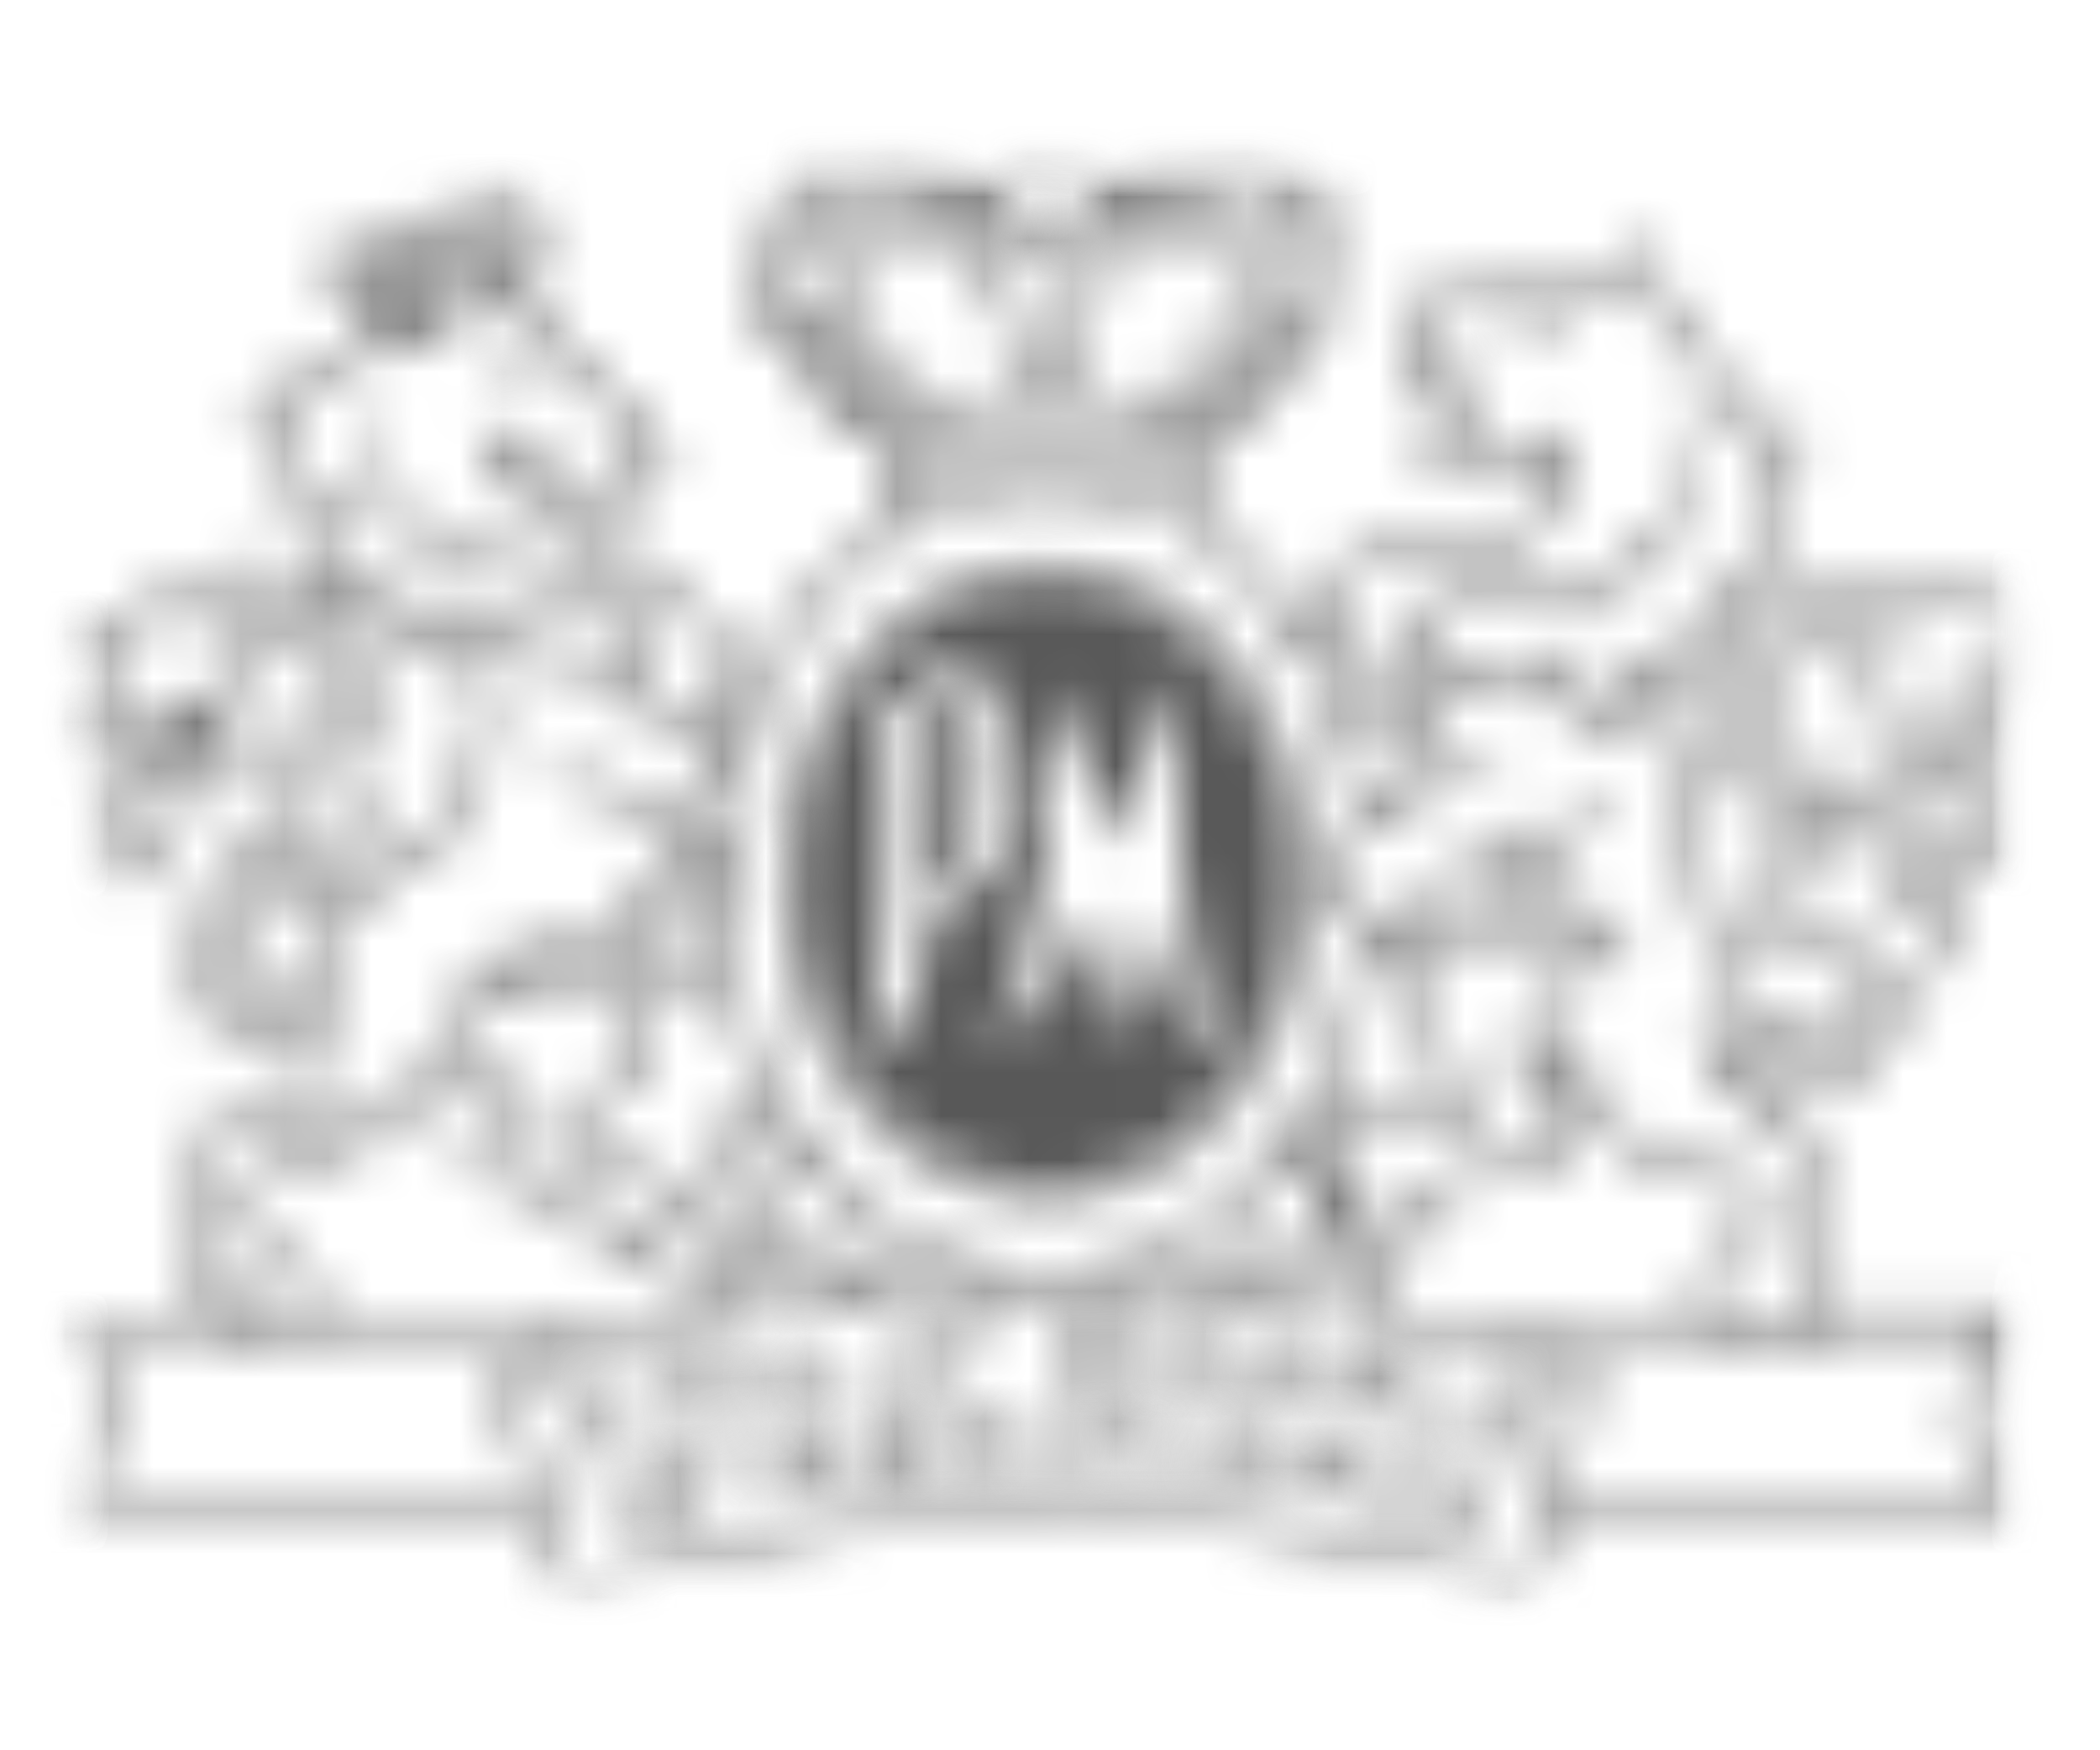<svg xmlns="http://www.w3.org/2000/svg" width="48" height="40" viewBox="0 0 48 40" fill="none"><mask id="mask0_4_158" style="mask-type:luminance" maskUnits="userSpaceOnUse" x="1" y="0" width="46" height="40"><path d="M46.525 0H1.261V40H46.525V0Z" fill="white"></path></mask><g mask="url(#mask0_4_158)"><mask id="mask1_4_158" style="mask-type:luminance" maskUnits="userSpaceOnUse" x="21" y="15" width="2" height="6"><path fill-rule="evenodd" clip-rule="evenodd" d="M21.322 20.369C21.424 20.434 21.58 20.362 21.745 20.275C22.091 20.093 22.16 19.782 22.278 17.907C22.375 16.377 22.015 15.816 21.856 15.646C21.819 15.6 21.773 15.562 21.721 15.535C21.67 15.507 21.613 15.491 21.555 15.486C21.297 15.505 21.274 15.795 21.274 16.066C21.274 16.395 21.242 19.182 21.21 19.827C21.193 20.141 21.227 20.31 21.322 20.369Z" fill="white"></path></mask><g mask="url(#mask1_4_158)"><path d="M23.593 14.173H19.898V21.712H23.593V14.173Z" fill="#585858"></path></g><mask id="mask2_4_158" style="mask-type:luminance" maskUnits="userSpaceOnUse" x="13" y="33" width="2" height="3"><path d="M14.004 33.591L13.706 33.681L14.134 35.115L14.432 35.025L14.004 33.591Z" fill="white"></path></mask><g mask="url(#mask2_4_158)"><path d="M15.732 32.274H12.405V36.431H15.732V32.274Z" fill="#585858"></path></g><mask id="mask3_4_158" style="mask-type:luminance" maskUnits="userSpaceOnUse" x="14" y="33" width="3" height="2"><path fill-rule="evenodd" clip-rule="evenodd" d="M14.644 33.404L14.958 33.322L15.773 34.188L15.52 33.18L15.8 33.11L16.164 34.561L15.863 34.637L15.028 33.762L15.287 34.785L15.008 34.861L14.644 33.404Z" fill="white"></path></mask><g mask="url(#mask3_4_158)"><path d="M17.466 31.793H13.339V36.172H17.466V31.793Z" fill="#585858"></path></g><mask id="mask4_4_158" style="mask-type:luminance" maskUnits="userSpaceOnUse" x="16" y="32" width="2" height="3"><path fill-rule="evenodd" clip-rule="evenodd" d="M17.525 32.744L17.575 33.001L17.14 33.088L17.379 34.3L17.078 34.364L16.838 33.148L16.401 33.236L16.351 32.983L17.525 32.744Z" fill="white"></path></mask><g mask="url(#mask4_4_158)"><path d="M18.879 31.429H15.046V35.678H18.879V31.429Z" fill="#585858"></path></g><mask id="mask5_4_158" style="mask-type:luminance" maskUnits="userSpaceOnUse" x="18" y="32" width="2" height="3"><path fill-rule="evenodd" clip-rule="evenodd" d="M19.193 32.749L18.432 32.866L18.476 33.176L19.176 33.071L19.213 33.328L18.516 33.434L18.573 33.814L19.372 33.693L19.411 33.958L18.311 34.125L18.089 32.644L19.152 32.482L19.193 32.749Z" fill="white"></path></mask><g mask="url(#mask5_4_158)"><path d="M20.716 31.168H16.788V35.441H20.716V31.168Z" fill="#585858"></path></g><mask id="mask6_4_158" style="mask-type:luminance" maskUnits="userSpaceOnUse" x="19" y="32" width="3" height="2"><path fill-rule="evenodd" clip-rule="evenodd" d="M20.753 32.347C20.811 32.364 20.862 32.395 20.904 32.438C20.937 32.473 20.965 32.512 20.988 32.554C21.012 32.603 21.027 32.656 21.032 32.71C21.038 32.783 21.026 32.857 20.997 32.924C20.983 32.96 20.961 32.994 20.934 33.022C20.907 33.05 20.874 33.072 20.838 33.087C20.898 33.103 20.952 33.139 20.988 33.191C21.029 33.26 21.051 33.338 21.055 33.419L21.064 33.517C21.067 33.563 21.074 33.61 21.086 33.655C21.091 33.671 21.099 33.687 21.11 33.7C21.121 33.713 21.135 33.723 21.15 33.731V33.768L20.811 33.802C20.801 33.777 20.791 33.752 20.784 33.726C20.772 33.685 20.764 33.643 20.759 33.601L20.744 33.462C20.744 33.395 20.72 33.33 20.677 33.279C20.65 33.262 20.62 33.251 20.589 33.245C20.557 33.24 20.525 33.242 20.494 33.249L20.193 33.279L20.249 33.862L19.948 33.893L19.804 32.4L20.509 32.331C20.59 32.321 20.674 32.326 20.753 32.347ZM20.137 32.632L20.177 33.032L20.509 32.999C20.56 32.997 20.609 32.983 20.653 32.96C20.682 32.941 20.705 32.915 20.718 32.884C20.732 32.852 20.735 32.818 20.729 32.784C20.73 32.748 20.72 32.713 20.702 32.682C20.684 32.651 20.657 32.626 20.625 32.61C20.579 32.594 20.529 32.589 20.48 32.597L20.137 32.632Z" fill="white"></path></mask><g mask="url(#mask6_4_158)"><path d="M22.459 31.013H18.507V35.208H22.459V31.013Z" fill="#585858"></path></g><mask id="mask7_4_158" style="mask-type:luminance" maskUnits="userSpaceOnUse" x="21" y="32" width="2" height="2"><path fill-rule="evenodd" clip-rule="evenodd" d="M21.655 32.236L21.98 32.219L22.605 33.23L22.558 32.194L22.847 32.181L22.915 33.677L22.604 33.691L21.962 32.663L22.01 33.718L21.722 33.731L21.655 32.236Z" fill="white"></path></mask><g mask="url(#mask7_4_158)"><path d="M24.222 30.866H20.355V35.047H24.222V30.866Z" fill="#585858"></path></g><mask id="mask8_4_158" style="mask-type:luminance" maskUnits="userSpaceOnUse" x="23" y="32" width="2" height="2"><path fill-rule="evenodd" clip-rule="evenodd" d="M23.937 32.171H24.291L24.807 33.671H24.469L24.375 33.363L23.827 33.359L23.726 33.663H23.401L23.937 32.171ZM23.914 33.1H24.291L24.109 32.511L23.914 33.1Z" fill="white"></path></mask><g mask="url(#mask8_4_158)"><path d="M26.111 30.855H22.097V34.989H26.111V30.855Z" fill="#585858"></path></g><mask id="mask9_4_158" style="mask-type:luminance" maskUnits="userSpaceOnUse" x="25" y="32" width="2" height="2"><path fill-rule="evenodd" clip-rule="evenodd" d="M26.293 32.247L26.279 32.507L25.837 32.483L25.774 33.719L25.464 33.706L25.526 32.468L25.081 32.446L25.095 32.187L26.293 32.247Z" fill="white"></path></mask><g mask="url(#mask9_4_158)"><path d="M27.595 30.871H23.776V35.035H27.595V30.871Z" fill="#585858"></path></g><mask id="mask10_4_158" style="mask-type:luminance" maskUnits="userSpaceOnUse" x="26" y="32" width="2" height="2"><path d="M26.805 32.29L26.671 33.782L26.98 33.81L27.113 32.318L26.805 32.29Z" fill="white"></path></mask><g mask="url(#mask10_4_158)"><path d="M28.413 30.976H25.37V35.127H28.413V30.976Z" fill="#585858"></path></g><mask id="mask11_4_158" style="mask-type:luminance" maskUnits="userSpaceOnUse" x="27" y="32" width="3" height="2"><path fill-rule="evenodd" clip-rule="evenodd" d="M28.725 33.877C28.574 33.971 28.396 34.01 28.221 33.987C28.045 33.964 27.883 33.881 27.761 33.752C27.694 33.661 27.646 33.557 27.621 33.447C27.596 33.337 27.594 33.222 27.615 33.111C27.622 32.998 27.652 32.888 27.704 32.788C27.756 32.687 27.828 32.599 27.917 32.53C28.066 32.434 28.244 32.394 28.42 32.416C28.596 32.439 28.758 32.523 28.879 32.654C28.946 32.745 28.994 32.849 29.018 32.959C29.043 33.069 29.045 33.184 29.023 33.295C29.015 33.408 28.984 33.518 28.933 33.618C28.881 33.718 28.809 33.806 28.722 33.877M28.558 33.623C28.65 33.521 28.704 33.39 28.713 33.252C28.738 33.118 28.718 32.978 28.656 32.856C28.626 32.809 28.586 32.769 28.539 32.739C28.492 32.709 28.439 32.69 28.384 32.683C28.329 32.675 28.273 32.681 28.221 32.697C28.168 32.714 28.119 32.742 28.078 32.78C27.986 32.882 27.931 33.012 27.923 33.15C27.896 33.285 27.916 33.425 27.981 33.546C28.01 33.593 28.05 33.634 28.096 33.664C28.143 33.695 28.196 33.714 28.251 33.721C28.306 33.729 28.363 33.724 28.416 33.706C28.468 33.689 28.517 33.661 28.558 33.623Z" fill="white"></path></mask><g mask="url(#mask11_4_158)"><path d="M30.339 31.093H26.304V35.31H30.339V31.093Z" fill="#585858"></path></g><mask id="mask12_4_158" style="mask-type:luminance" maskUnits="userSpaceOnUse" x="29" y="32" width="2" height="3"><path fill-rule="evenodd" clip-rule="evenodd" d="M29.723 32.653L30.042 32.714L30.425 33.84L30.612 32.821L30.895 32.872L30.626 34.345L30.325 34.289L29.931 33.142L29.739 34.179L29.456 34.128L29.723 32.653Z" fill="white"></path></mask><g mask="url(#mask12_4_158)"><path d="M32.199 31.338H28.151V35.66H32.199V31.338Z" fill="#585858"></path></g><mask id="mask13_4_158" style="mask-type:luminance" maskUnits="userSpaceOnUse" x="31" y="33" width="2" height="2"><path fill-rule="evenodd" clip-rule="evenodd" d="M31.975 33.113L32.32 33.195L32.482 34.777L32.154 34.697L32.13 34.376L31.598 34.248L31.432 34.522L31.112 34.446L31.975 33.113ZM31.744 34.014L32.109 34.104L32.067 33.489L31.744 34.014Z" fill="white"></path></mask><g mask="url(#mask13_4_158)"><path d="M33.781 31.798H29.804V36.092H33.781V31.798Z" fill="#585858"></path></g><mask id="mask14_4_158" style="mask-type:luminance" maskUnits="userSpaceOnUse" x="32" y="33" width="3" height="3"><path fill-rule="evenodd" clip-rule="evenodd" d="M33.372 33.474L33.673 33.562L33.327 34.743L34.037 34.955L33.961 35.21L32.952 34.911L33.372 33.474Z" fill="white"></path></mask><g mask="url(#mask14_4_158)"><path d="M35.336 32.158H31.648V36.526H35.336V32.158Z" fill="#585858"></path></g><mask id="mask15_4_158" style="mask-type:luminance" maskUnits="userSpaceOnUse" x="13" y="31" width="2" height="3"><path fill-rule="evenodd" clip-rule="evenodd" d="M14.384 32.331C14.304 32.438 14.189 32.511 14.06 32.54L13.766 32.627L13.917 33.142L13.615 33.23L13.198 31.793L13.809 31.613C13.929 31.57 14.06 31.575 14.177 31.625C14.234 31.657 14.284 31.7 14.323 31.753C14.362 31.805 14.389 31.865 14.403 31.929C14.429 31.993 14.441 32.062 14.438 32.131C14.434 32.2 14.416 32.267 14.384 32.328M14.002 31.876C13.948 31.856 13.888 31.856 13.834 31.876L13.57 31.952L13.693 32.374L13.956 32.298C14.013 32.283 14.064 32.248 14.097 32.199C14.111 32.172 14.118 32.142 14.12 32.111C14.121 32.08 14.116 32.05 14.104 32.021C14.099 31.991 14.087 31.963 14.069 31.938C14.052 31.913 14.029 31.891 14.002 31.876Z" fill="white"></path></mask><g mask="url(#mask15_4_158)"><path d="M15.734 30.27H11.89V34.547H15.734V30.27Z" fill="#585858"></path></g><mask id="mask16_4_158" style="mask-type:luminance" maskUnits="userSpaceOnUse" x="15" y="30" width="2" height="3"><path fill-rule="evenodd" clip-rule="evenodd" d="M15.406 32.722L15.069 31.264L15.371 31.193L15.499 31.75L16.052 31.619L15.926 31.063L16.227 30.991L16.561 32.449L16.26 32.525L16.109 31.875L15.553 32.005L15.704 32.655L15.406 32.722Z" fill="white"></path></mask><g mask="url(#mask16_4_158)"><path d="M17.869 29.677H13.765V34.038H17.869V29.677Z" fill="#585858"></path></g><mask id="mask17_4_158" style="mask-type:luminance" maskUnits="userSpaceOnUse" x="17" y="30" width="1" height="3"><path d="M17.379 30.766L17.073 30.821L17.336 32.294L17.641 32.239L17.379 30.766Z" fill="white"></path></mask><g mask="url(#mask17_4_158)"><path d="M18.947 29.45H15.765V33.609H18.947V29.45Z" fill="#585858"></path></g><mask id="mask18_4_158" style="mask-type:luminance" maskUnits="userSpaceOnUse" x="18" y="30" width="2" height="3"><path fill-rule="evenodd" clip-rule="evenodd" d="M18.226 30.619L18.534 30.571L18.708 31.787L19.437 31.681L19.478 31.947L18.437 32.099L18.226 30.619Z" fill="white"></path></mask><g mask="url(#mask18_4_158)"><path d="M20.781 29.256H16.921V33.417H20.781V29.256Z" fill="#585858"></path></g><mask id="mask19_4_158" style="mask-type:luminance" maskUnits="userSpaceOnUse" x="20" y="30" width="1" height="2"><path fill-rule="evenodd" clip-rule="evenodd" d="M20.482 31.842L20.173 31.873L20.023 30.384L20.332 30.352L20.482 31.842Z" fill="white"></path></mask><g mask="url(#mask19_4_158)"><path d="M21.785 29.034H18.718V33.186H21.785V29.034Z" fill="#585858"></path></g><mask id="mask20_4_158" style="mask-type:luminance" maskUnits="userSpaceOnUse" x="21" y="30" width="2" height="2"><path fill-rule="evenodd" clip-rule="evenodd" d="M22.253 31.065C22.151 31.151 22.023 31.197 21.89 31.196L21.585 31.214L21.616 31.746L21.304 31.766L21.218 30.269L21.854 30.233C21.98 30.218 22.107 30.252 22.21 30.327C22.259 30.371 22.297 30.426 22.323 30.486C22.349 30.547 22.362 30.613 22.36 30.679C22.371 30.747 22.367 30.815 22.348 30.881C22.33 30.947 22.297 31.007 22.253 31.059M21.982 30.534C21.934 30.5 21.876 30.486 21.818 30.494L21.544 30.508L21.57 30.95L21.843 30.933C21.872 30.933 21.901 30.928 21.928 30.917C21.955 30.905 21.98 30.889 22 30.868C22.02 30.845 22.035 30.817 22.043 30.787C22.052 30.757 22.053 30.726 22.049 30.695C22.05 30.665 22.044 30.635 22.033 30.607C22.022 30.579 22.004 30.554 21.982 30.534Z" fill="white"></path></mask><g mask="url(#mask20_4_158)"><path d="M23.665 28.917H19.913V33.082H23.665V28.917Z" fill="#585858"></path></g><mask id="mask21_4_158" style="mask-type:luminance" maskUnits="userSpaceOnUse" x="24" y="30" width="2" height="2"><path fill-rule="evenodd" clip-rule="evenodd" d="M25.263 30.199L25.708 30.212L25.663 31.71L25.375 31.702L25.405 30.688C25.405 30.66 25.405 30.62 25.41 30.566C25.416 30.512 25.41 30.474 25.41 30.445L25.094 31.694L24.793 31.684L24.553 30.418C24.553 30.448 24.549 30.488 24.549 30.541C24.549 30.593 24.549 30.635 24.549 30.662L24.52 31.675L24.23 31.669L24.276 30.17L24.727 30.184L24.962 31.371L25.263 30.199Z" fill="white"></path></mask><g mask="url(#mask21_4_158)"><path d="M27.008 28.856H22.925V33.027H27.008V28.856Z" fill="#585858"></path></g><mask id="mask22_4_158" style="mask-type:luminance" maskUnits="userSpaceOnUse" x="26" y="30" width="2" height="2"><path fill-rule="evenodd" clip-rule="evenodd" d="M27.593 31.733C27.446 31.833 27.27 31.879 27.094 31.862C26.918 31.846 26.753 31.768 26.627 31.643C26.557 31.555 26.505 31.453 26.476 31.344C26.447 31.234 26.441 31.12 26.458 31.008C26.46 30.895 26.486 30.783 26.535 30.681C26.583 30.578 26.653 30.487 26.739 30.414C26.809 30.359 26.889 30.32 26.975 30.297C27.06 30.275 27.15 30.27 27.237 30.284C27.326 30.287 27.413 30.308 27.494 30.346C27.574 30.384 27.645 30.438 27.704 30.505C27.775 30.592 27.827 30.694 27.857 30.803C27.886 30.912 27.891 31.026 27.873 31.137C27.87 31.251 27.843 31.362 27.795 31.465C27.747 31.567 27.678 31.659 27.593 31.733ZM27.421 31.485C27.501 31.375 27.549 31.245 27.562 31.11C27.574 30.974 27.549 30.837 27.49 30.715C27.46 30.668 27.419 30.629 27.372 30.601C27.324 30.572 27.27 30.556 27.215 30.552C27.159 30.546 27.104 30.552 27.051 30.571C26.999 30.59 26.952 30.621 26.913 30.662C26.823 30.768 26.773 30.902 26.769 31.042C26.749 31.178 26.776 31.317 26.845 31.436C26.876 31.482 26.917 31.521 26.965 31.55C27.013 31.578 27.067 31.595 27.122 31.6C27.177 31.605 27.233 31.598 27.285 31.578C27.338 31.559 27.385 31.529 27.424 31.489" fill="white"></path></mask><g mask="url(#mask22_4_158)"><path d="M29.184 28.967H25.151V33.183H29.184V28.967Z" fill="#585858"></path></g><mask id="mask23_4_158" style="mask-type:luminance" maskUnits="userSpaceOnUse" x="28" y="30" width="2" height="3"><path fill-rule="evenodd" clip-rule="evenodd" d="M29.696 30.685C29.747 30.715 29.788 30.758 29.818 30.809C29.845 30.851 29.864 30.897 29.875 30.946C29.886 30.998 29.888 31.052 29.88 31.106C29.867 31.178 29.838 31.246 29.796 31.305C29.748 31.369 29.677 31.412 29.599 31.423C29.656 31.453 29.7 31.503 29.724 31.562C29.746 31.64 29.749 31.721 29.731 31.8L29.717 31.9C29.709 31.945 29.704 31.992 29.704 32.038C29.705 32.056 29.709 32.073 29.716 32.089C29.724 32.105 29.735 32.119 29.748 32.13L29.743 32.167L29.406 32.116C29.402 32.089 29.399 32.061 29.398 32.033C29.396 31.991 29.398 31.948 29.405 31.905L29.423 31.767C29.439 31.701 29.432 31.632 29.402 31.571C29.358 31.525 29.298 31.498 29.234 31.495L28.933 31.45L28.847 32.031L28.546 31.983L28.772 30.503L29.472 30.611C29.55 30.621 29.627 30.647 29.696 30.685ZM29.03 30.808L28.971 31.207L29.3 31.256C29.349 31.267 29.401 31.267 29.451 31.256C29.483 31.246 29.511 31.225 29.531 31.198C29.551 31.171 29.562 31.138 29.564 31.104C29.572 31.07 29.572 31.034 29.562 31C29.552 30.965 29.533 30.935 29.508 30.91C29.465 30.884 29.417 30.868 29.368 30.863L29.03 30.808Z" fill="white"></path></mask><g mask="url(#mask23_4_158)"><path d="M31.186 29.189H27.241V33.482H31.186V29.189Z" fill="#585858"></path></g><mask id="mask24_4_158" style="mask-type:luminance" maskUnits="userSpaceOnUse" x="30" y="30" width="2" height="3"><path fill-rule="evenodd" clip-rule="evenodd" d="M31.734 31.078C31.782 31.112 31.821 31.158 31.848 31.21C31.872 31.253 31.888 31.301 31.896 31.35C31.905 31.413 31.901 31.476 31.884 31.537C31.866 31.598 31.836 31.654 31.795 31.702C31.77 31.732 31.739 31.758 31.704 31.776C31.669 31.794 31.631 31.805 31.592 31.808C31.647 31.842 31.689 31.894 31.71 31.956C31.728 32.035 31.726 32.117 31.704 32.194L31.683 32.291C31.673 32.337 31.666 32.383 31.662 32.43C31.662 32.447 31.665 32.464 31.671 32.481C31.678 32.497 31.687 32.512 31.699 32.524L31.693 32.561L31.36 32.489C31.36 32.454 31.355 32.429 31.355 32.407C31.355 32.364 31.361 32.321 31.371 32.279L31.396 32.141C31.416 32.077 31.413 32.008 31.387 31.946C31.366 31.921 31.341 31.901 31.313 31.887C31.285 31.873 31.255 31.864 31.223 31.861L30.929 31.798L30.808 32.371L30.511 32.308L30.818 30.844L31.512 30.99C31.59 31.007 31.665 31.037 31.734 31.078ZM31.062 31.162L30.981 31.555L31.305 31.625C31.355 31.638 31.406 31.64 31.456 31.632C31.488 31.623 31.517 31.604 31.538 31.577C31.56 31.551 31.573 31.519 31.576 31.485C31.587 31.452 31.589 31.415 31.581 31.381C31.574 31.346 31.556 31.314 31.531 31.289C31.492 31.259 31.446 31.24 31.397 31.233L31.062 31.162Z" fill="white"></path></mask><g mask="url(#mask24_4_158)"><path d="M33.202 29.529H29.206V33.876H33.202V29.529Z" fill="#585858"></path></g><mask id="mask25_4_158" style="mask-type:luminance" maskUnits="userSpaceOnUse" x="32" y="31" width="2" height="2"><path fill-rule="evenodd" clip-rule="evenodd" d="M32.726 32.825L32.425 32.744L32.797 31.294L33.098 31.37L32.726 32.825Z" fill="white"></path></mask><g mask="url(#mask25_4_158)"><path d="M34.4 29.979H31.12V34.14H34.4V29.979Z" fill="#585858"></path></g><mask id="mask26_4_158" style="mask-type:luminance" maskUnits="userSpaceOnUse" x="33" y="31" width="2" height="3"><path fill-rule="evenodd" clip-rule="evenodd" d="M33.855 32.661C33.845 32.715 33.848 32.771 33.865 32.823C33.888 32.865 33.919 32.902 33.958 32.931C33.996 32.959 34.039 32.979 34.086 32.989C34.144 33.007 34.203 33.016 34.264 33.017C34.303 33.019 34.341 33.006 34.373 32.983C34.404 32.959 34.427 32.926 34.437 32.887C34.444 32.866 34.446 32.842 34.441 32.82C34.436 32.797 34.425 32.776 34.409 32.76C34.358 32.709 34.299 32.667 34.235 32.634L34.094 32.553C33.993 32.5 33.9 32.431 33.819 32.349C33.782 32.3 33.757 32.241 33.748 32.179C33.738 32.117 33.745 32.053 33.767 31.994C33.784 31.933 33.813 31.877 33.854 31.829C33.895 31.781 33.946 31.742 34.003 31.716C34.149 31.661 34.309 31.661 34.455 31.716C34.595 31.755 34.719 31.839 34.807 31.956C34.847 32.013 34.874 32.079 34.884 32.148C34.895 32.218 34.889 32.289 34.868 32.355L34.581 32.267C34.592 32.228 34.593 32.188 34.583 32.149C34.573 32.11 34.552 32.075 34.524 32.048C34.476 32.007 34.42 31.977 34.359 31.959C34.296 31.936 34.227 31.934 34.161 31.951C34.135 31.958 34.111 31.971 34.092 31.99C34.073 32.009 34.059 32.032 34.052 32.058C34.044 32.082 34.043 32.107 34.049 32.131C34.055 32.155 34.068 32.177 34.085 32.194C34.137 32.239 34.194 32.278 34.255 32.31L34.481 32.446C34.563 32.489 34.636 32.55 34.693 32.624C34.725 32.673 34.746 32.728 34.752 32.786C34.759 32.843 34.752 32.902 34.732 32.957C34.715 33.019 34.684 33.077 34.641 33.126C34.598 33.174 34.545 33.212 34.485 33.237C34.336 33.294 34.172 33.294 34.023 33.237C33.865 33.198 33.724 33.106 33.624 32.976C33.584 32.918 33.559 32.851 33.55 32.782C33.541 32.712 33.548 32.641 33.571 32.575L33.855 32.661Z" fill="white"></path></mask><g mask="url(#mask26_4_158)"><path d="M36.185 30.357H32.237V34.59H36.185V30.357Z" fill="#585858"></path></g><mask id="mask27_4_158" style="mask-type:luminance" maskUnits="userSpaceOnUse" x="17" y="12" width="13" height="16"><path fill-rule="evenodd" clip-rule="evenodd" d="M23.898 27.412H23.902C27.203 27.412 29.885 24.153 29.885 20.153C29.885 16.154 27.203 12.895 23.902 12.894H23.898C20.598 12.894 17.913 16.151 17.913 20.153C17.913 24.156 20.597 27.41 23.898 27.412ZM23.898 13.244C27.008 13.244 29.538 16.344 29.538 20.153C29.538 23.963 27.008 27.061 23.898 27.061C20.789 27.061 18.259 23.962 18.259 20.153C18.259 16.345 20.789 13.244 23.898 13.244Z" fill="white"></path></mask><g mask="url(#mask27_4_158)"><path d="M31.188 11.581H16.608V28.73H31.188V11.581Z" fill="#585858"></path></g><mask id="mask28_4_158" style="mask-type:luminance" maskUnits="userSpaceOnUse" x="18" y="13" width="12" height="15"><path fill-rule="evenodd" clip-rule="evenodd" d="M19.997 24.049C19.93 24.092 19.882 24.102 19.852 24.075C19.845 24.067 19.838 24.058 19.835 24.047C19.831 24.037 19.829 24.026 19.83 24.015C19.833 23.979 19.841 23.943 19.853 23.909C20.175 22.117 20.309 20.296 20.254 18.475C20.254 17.65 20.234 16.965 20.202 16.621C20.196 16.545 20.193 16.482 20.193 16.425C20.193 16.16 20.274 16.115 20.439 16.051L20.456 16.045C20.619 16.015 20.764 15.921 20.858 15.783C20.917 15.613 21.024 15.465 21.166 15.357C21.309 15.249 21.48 15.187 21.658 15.179C21.996 15.179 23.256 15.635 23.256 17.886C23.318 18.487 23.182 19.092 22.869 19.607C22.556 20.122 22.083 20.518 21.523 20.734L21.487 20.748C21.337 20.806 21.32 20.941 21.31 21.059L21.304 21.094C21.067 23.212 20.25 23.89 19.999 24.05M23.979 15.853C23.96 15.759 23.963 15.725 23.986 15.716C24.01 15.707 24.041 15.74 24.094 15.833L24.117 15.873C24.652 16.963 25.085 18.102 25.41 19.274C25.414 19.297 25.422 19.319 25.434 19.34C25.446 19.319 25.455 19.297 25.462 19.274C25.814 18.062 26.277 16.887 26.848 15.763C26.955 15.611 26.991 15.588 27.019 15.6C27.047 15.612 27.042 15.668 27.027 15.748L27.018 15.796C26.793 18.542 27.048 21.306 27.771 23.963C27.811 24.084 27.806 24.115 27.784 24.132C27.762 24.15 27.708 24.109 27.666 24.064C27.666 24.064 27.656 24.052 27.659 24.054C26.557 23.314 25.994 20.969 25.978 20.786C25.971 20.704 25.953 20.686 25.95 20.682C25.946 20.687 25.943 20.692 25.941 20.698C25.851 21.002 25.596 22.181 25.426 22.963C25.351 23.329 25.291 23.594 25.276 23.641L25.258 23.717C25.246 23.77 25.241 23.793 25.215 23.793C25.19 23.793 25.183 23.773 25.14 23.641C25.097 23.509 24.877 22.646 24.7 21.946C24.574 21.455 24.466 21.034 24.449 20.979C24.441 20.946 24.429 20.914 24.413 20.883C24.408 20.892 24.398 20.912 24.398 20.912L24.261 21.346C24.081 22.306 23.59 23.178 22.866 23.826C22.67 23.973 22.64 23.97 22.618 23.952C22.596 23.934 22.618 23.876 22.689 23.772C23.775 21.285 24.216 18.559 23.969 15.852M23.881 27.062C26.991 27.062 29.52 23.963 29.52 20.154C29.52 16.346 26.991 13.244 23.881 13.244C20.771 13.244 18.241 16.344 18.241 20.154C18.241 23.965 20.771 27.062 23.881 27.062Z" fill="white"></path></mask><g mask="url(#mask28_4_158)"><path d="M30.835 11.931H16.948V28.379H30.835V11.931Z" fill="#585858"></path></g><mask id="mask29_4_158" style="mask-type:luminance" maskUnits="userSpaceOnUse" x="23" y="4" width="2" height="3"><path fill-rule="evenodd" clip-rule="evenodd" d="M23.56 5.401C23.56 5.344 23.577 5.288 23.609 5.24C23.64 5.193 23.685 5.156 23.737 5.134C23.789 5.112 23.847 5.106 23.902 5.118C23.958 5.129 24.009 5.156 24.049 5.197C24.089 5.237 24.116 5.288 24.127 5.345C24.138 5.401 24.133 5.459 24.111 5.511C24.089 5.564 24.053 5.609 24.006 5.641C23.959 5.673 23.903 5.69 23.846 5.69C23.771 5.689 23.698 5.659 23.644 5.605C23.591 5.551 23.561 5.477 23.56 5.401ZM24.478 5.401C24.478 5.275 24.441 5.151 24.372 5.046C24.303 4.941 24.204 4.859 24.089 4.811C23.973 4.762 23.846 4.749 23.723 4.774C23.601 4.798 23.488 4.859 23.399 4.948C23.311 5.037 23.251 5.151 23.226 5.274C23.202 5.398 23.214 5.526 23.262 5.643C23.31 5.76 23.391 5.859 23.495 5.929C23.599 5.999 23.721 6.037 23.846 6.037C24.013 6.037 24.173 5.969 24.292 5.85C24.41 5.731 24.477 5.57 24.478 5.401Z" fill="white"></path></mask><g mask="url(#mask29_4_158)"><path d="M25.779 3.447H21.909V7.352H25.779V3.447Z" fill="#585858"></path></g><mask id="mask30_4_158" style="mask-type:luminance" maskUnits="userSpaceOnUse" x="1" y="3" width="46" height="34"><path d="M46.452 3.33H1.261V36.663H46.452V3.33Z" fill="white"></path></mask><g mask="url(#mask30_4_158)"><mask id="mask31_4_158" style="mask-type:luminance" maskUnits="userSpaceOnUse" x="1" y="3" width="46" height="34"><path d="M46.613 3.329H1.253V36.736H46.613V3.329Z" fill="white"></path></mask><g mask="url(#mask31_4_158)"><mask id="mask32_4_158" style="mask-type:luminance" maskUnits="userSpaceOnUse" x="1" y="3" width="46" height="34"><path fill-rule="evenodd" clip-rule="evenodd" d="M45.997 15.427C46.022 15.454 46.039 15.488 46.044 15.525C46.044 15.531 46.043 15.537 46.041 15.542C46.029 15.585 45.97 15.645 45.839 15.694C45.758 15.722 45.673 15.733 45.587 15.726C45.502 15.72 45.419 15.695 45.344 15.654L45.321 15.643L45.271 15.625C44.633 15.38 44.869 15.44 44.78 16.046C44.765 16.122 44.755 16.212 44.743 16.304C44.684 16.742 44.587 17.175 44.451 17.596L44.401 17.792C44.399 17.805 44.397 17.817 44.393 17.83C44.304 17.759 44.221 17.681 44.145 17.596L44.023 17.467C43.471 17.018 43.089 16.391 42.941 15.692C42.943 15.456 43.034 15.23 43.196 15.06C43.25 15.027 43.296 14.981 43.33 14.927C43.363 14.872 43.384 14.81 43.39 14.746C43.391 14.739 43.391 14.731 43.39 14.724C43.376 14.524 43.174 14.424 43.028 14.352L42.96 14.316C42.692 14.197 42.403 14.134 42.11 14.13C41.817 14.125 41.526 14.18 41.254 14.29C40.986 14.438 40.76 14.652 40.595 14.912C40.43 15.171 40.332 15.469 40.31 15.776V15.788C40.214 16.27 40.255 16.768 40.426 17.228C40.598 17.687 40.894 18.088 41.281 18.386C41.22 18.503 41.177 18.629 41.153 18.759C41.134 18.855 41.109 18.95 41.078 19.043C41.042 19.163 41.003 19.292 40.977 19.416C40.63 18.884 40.154 18.07 40.008 17.797C39.765 17.338 39.627 16.829 39.605 16.309C39.583 15.789 39.677 15.27 39.88 14.791C40.115 14.331 40.504 13.97 40.978 13.774C41.449 13.553 41.985 13.526 42.475 13.698C42.728 13.815 42.994 13.901 43.268 13.954C43.557 13.967 43.845 13.928 44.12 13.837C44.266 13.788 44.418 13.761 44.572 13.756C44.788 13.806 44.999 13.878 45.201 13.971C45.329 14.028 45.461 14.076 45.596 14.114C45.663 14.124 45.731 14.126 45.798 14.121C45.895 14.111 45.993 14.118 46.088 14.142C46.075 14.233 46.039 14.32 45.984 14.393H45.98V14.398C45.889 14.563 45.84 14.748 45.837 14.937C45.832 15.114 45.889 15.287 45.997 15.427ZM45.489 17.118C45.258 17.583 45.12 18.088 45.082 18.606C45.089 18.718 45.123 18.826 45.181 18.92C45.239 19.015 45.32 19.093 45.416 19.149C45.447 19.167 45.445 19.198 45.409 19.22C45.386 19.233 45.29 19.289 45.29 19.289C45.136 19.375 44.967 19.43 44.792 19.451C44.731 19.458 44.67 19.451 44.612 19.431C44.554 19.411 44.501 19.377 44.457 19.334C44.152 18.931 43.987 18.438 43.989 17.931C44.228 18.17 44.379 18.246 44.523 18.203C44.689 18.152 44.719 17.975 44.74 17.849L44.77 17.726C44.917 17.277 45.023 16.814 45.086 16.345C45.097 16.212 45.122 16.081 45.161 15.953C45.17 15.954 45.178 15.957 45.186 15.96L45.208 15.971C45.242 15.984 45.283 16.003 45.33 16.019C45.457 16.274 45.53 16.552 45.543 16.837C45.546 16.934 45.527 17.03 45.489 17.118ZM41.409 19.138C41.447 19.011 41.462 18.927 41.494 18.811C41.583 18.521 41.741 18.258 41.954 18.043C41.954 18.038 41.96 18.036 41.961 18.031C41.969 18.058 41.986 18.126 41.986 18.126L42.023 18.251C42.08 18.448 42.168 18.717 42.217 18.852C42.399 19.337 42.333 19.396 42.87 19.162L43.014 19.102C43.024 19.096 43.035 19.09 43.046 19.084C43.055 19.123 43.062 19.162 43.065 19.202V19.226C43.077 19.35 43.278 20.144 43.326 20.334C43.499 21.01 43.317 20.956 43.874 20.73C44.26 20.571 44.48 20.613 44.496 20.645C44.633 20.873 43.968 21.959 43.663 22.235C43.456 22.476 43.285 22.745 43.156 23.035L43.138 23.079C43.013 23.407 42.845 23.717 42.637 24C42.333 24.393 41.898 24.663 41.413 24.76C40.928 24.857 40.424 24.774 39.994 24.527L39.954 24.51C40.047 24.279 40.104 24.035 40.123 23.785C40.421 24.034 40.8 24.163 41.186 24.148C41.618 24.113 42.021 23.916 42.315 23.596C42.609 23.276 42.773 22.856 42.775 22.419C42.768 22.074 42.63 21.746 42.39 21.5C42.15 21.255 41.825 21.113 41.484 21.101C41.214 21.076 40.942 21.129 40.701 21.253C40.701 21.224 40.693 21.163 40.693 21.086C40.693 20.834 40.74 20.395 41.045 20.27C41.092 20.252 41.172 20.22 41.217 20.207C41.735 20.071 41.718 20.065 41.367 19.812C41.346 19.797 41.333 19.792 41.314 19.777C41.31 19.772 41.305 19.767 41.3 19.762C41.288 19.739 41.282 19.712 41.285 19.686C41.307 19.5 41.348 19.316 41.409 19.138ZM40.596 25.902L40.688 25.971C40.886 26.119 41.295 26.427 41.261 26.717C41.235 26.936 41.235 27.884 41.235 27.894C41.257 28.124 41.293 28.352 41.344 28.578C41.388 28.799 41.431 29.029 41.442 29.141C41.456 29.596 41.393 30.049 41.255 30.482C41.23 30.521 41.197 30.555 41.158 30.579C41.119 30.604 41.075 30.619 41.029 30.623C40.986 30.633 40.941 30.634 40.898 30.625C40.854 30.616 40.813 30.598 40.777 30.573L40.731 30.526C40.535 29.97 40.454 30.268 40.27 30.577L40.194 30.628C40 30.753 39.818 30.566 39.769 30.505C39.749 30.486 39.733 30.464 39.722 30.439C39.711 30.414 39.705 30.387 39.704 30.36C39.706 30.345 39.706 30.329 39.704 30.314C39.793 29.813 39.772 29.862 39.381 30.082C39.359 30.091 39.338 30.103 39.319 30.117C39.275 30.145 39.107 30.207 39.072 30.182C38.981 30.106 38.949 30.062 38.949 29.885C39.092 29.458 39.388 29.1 39.777 28.88C39.955 28.77 40.099 28.612 40.194 28.424C40.288 28.237 40.329 28.026 40.312 27.816C40.312 27.759 40.308 27.701 40.303 27.638C40.291 27.465 40.236 27.298 40.143 27.152C40.05 27.006 39.922 26.886 39.77 26.802C39.45 26.718 39.122 26.663 38.791 26.637C38.181 26.535 37.609 26.266 37.139 25.859C36.538 25.314 36.1 24.609 35.875 23.825C35.861 23.762 35.855 23.697 35.857 23.633C35.881 23.122 35.988 22.619 36.173 22.144C36.293 21.9 36.354 21.63 36.351 21.357C36.351 21.325 36.351 21.294 36.351 21.265C36.552 21.418 36.744 21.584 36.924 21.762C37.551 22.382 37.441 22.097 37.113 21.64C36.93 21.355 36.701 21.102 36.435 20.894C36.045 20.63 35.608 20.441 35.149 20.338C34.746 20.275 34.362 20.124 34.024 19.895C34.066 19.87 34.106 19.849 34.137 19.829C34.168 19.809 34.438 19.631 34.69 19.445C34.783 19.583 34.919 19.686 35.078 19.737C35.225 19.765 35.376 19.755 35.518 19.706C35.66 19.656 35.786 19.571 35.885 19.457C35.969 19.323 36.041 19.181 36.097 19.033C36.097 19.033 36.173 18.866 36.173 18.859C36.39 18.666 36.626 18.494 36.875 18.346C37.035 18.27 36.994 18.238 36.836 18.261C36.649 18.289 35.993 18.471 35.876 18.681L35.775 18.9C35.729 19.025 35.67 19.145 35.599 19.258C35.541 19.313 35.471 19.354 35.395 19.378C35.319 19.403 35.238 19.41 35.159 19.398C35.077 19.365 35.008 19.305 34.964 19.228C35.006 19.191 35.044 19.15 35.078 19.106C35.1 19.067 35.107 19.02 35.096 18.977C35.086 18.933 35.058 18.895 35.02 18.872C34.981 18.848 34.935 18.84 34.89 18.851C34.846 18.86 34.807 18.887 34.782 18.925L34.785 18.919C34.522 19.145 34.242 19.352 33.949 19.537C33.728 19.686 33.495 19.815 33.253 19.923L33.058 20.02L32.963 20.06C32.834 20.095 32.719 20.172 32.637 20.28C32.556 20.387 32.511 20.519 32.511 20.654C32.475 21.019 32.337 21.286 32.23 21.297C32.165 21.294 32.102 21.278 32.043 21.25C31.985 21.221 31.933 21.181 31.891 21.131C31.863 21.1 31.838 21.067 31.816 21.031C31.706 20.727 31.655 20.727 31.472 20.955C31.415 21.026 31.197 20.955 31.127 20.933C31.056 20.911 30.959 20.841 30.986 20.724C31.105 20.116 31.105 20.085 30.66 20.211C30.593 20.221 30.547 20.179 30.51 20.107C30.472 20.035 30.527 19.869 30.611 19.605L30.62 19.579C30.728 19.349 30.891 19.15 31.095 18.999C31.19 18.906 31.321 18.796 31.41 18.704C31.66 18.53 31.941 18.407 32.238 18.342C32.602 18.228 32.94 18.045 33.236 17.804C33.581 17.506 33.961 17.251 34.366 17.044C34.546 16.959 34.535 16.896 34.244 16.98C33.802 17.113 33.381 17.309 32.993 17.561C32.977 17.577 32.955 17.596 32.929 17.618C32.787 17.309 32.725 16.969 32.751 16.629C32.777 16.29 32.888 15.963 33.075 15.68L33.089 15.658H33.123L33.217 15.652L33.535 15.633C33.533 15.685 33.542 15.736 33.561 15.785C33.58 15.833 33.608 15.877 33.645 15.914C33.746 15.986 33.864 16.032 33.987 16.047C34.111 16.061 34.236 16.045 34.351 15.998C34.361 15.994 35.33 15.582 35.514 15.455C35.578 15.413 35.644 15.376 35.712 15.343C35.737 15.558 35.788 15.931 35.845 16.201C35.856 16.303 35.892 16.4 35.95 16.484C36.007 16.569 36.084 16.637 36.174 16.684C36.234 16.71 36.299 16.721 36.363 16.715C36.428 16.71 36.49 16.689 36.545 16.654L36.587 16.636C36.905 16.476 37.152 16.2 37.278 15.864C37.303 15.81 37.327 15.764 37.344 15.726C37.351 15.741 37.354 15.751 37.363 15.77L37.417 15.884L37.476 16.009C38.121 17.205 38.531 18.516 38.681 19.87L38.746 20.524C38.772 21.028 38.987 21.503 39.349 21.851C39.391 21.887 39.428 21.929 39.459 21.975C39.612 22.291 39.712 22.632 39.754 22.981C39.754 22.989 39.754 22.995 39.754 23.002C39.755 23.079 39.764 23.155 39.783 23.23C39.817 23.589 39.778 23.951 39.667 24.294C39.585 24.174 39.517 24.071 39.468 23.997C39.066 23.375 38.247 22.845 39.176 24.181C39.572 24.816 40.05 25.395 40.597 25.903L40.596 25.902ZM41.674 30.316H45.773C45.547 30.715 44.696 32.203 44.696 32.203C44.696 32.203 45.51 33.799 45.71 34.194H35.654L36.469 31.382L36.324 31.323C35.86 31.152 35.383 30.988 34.901 30.835C35.209 30.586 35.521 30.335 35.543 30.318H38.727C38.771 30.378 38.824 30.431 38.884 30.475C38.961 30.513 39.045 30.533 39.131 30.533C39.216 30.533 39.3 30.513 39.377 30.475C39.398 30.572 39.441 30.661 39.503 30.738C39.599 30.874 39.742 30.969 39.904 31.005C40.066 31.041 40.235 31.014 40.379 30.931L40.53 30.826C40.604 30.89 40.691 30.936 40.785 30.961C40.88 30.987 40.978 30.99 41.074 30.972C41.174 30.961 41.269 30.927 41.353 30.871C41.437 30.816 41.507 30.741 41.557 30.654C41.611 30.547 41.65 30.434 41.674 30.317V30.316ZM34.705 36.213C31.226 35.009 27.577 34.382 23.899 34.358H23.879C20.201 34.382 16.551 35.009 13.073 36.215L11.735 31.593C15.636 30.199 19.74 29.476 23.878 29.455H23.899C28.041 29.478 32.15 30.202 36.054 31.597L34.705 36.213ZM1.905 34.194C2.105 33.799 2.919 32.203 2.919 32.203C2.919 32.203 2.07 30.715 1.84 30.316H5.198C5.198 30.33 5.195 30.345 5.195 30.361C5.194 30.438 5.213 30.514 5.25 30.581C5.29 30.645 5.343 30.698 5.406 30.738C5.469 30.777 5.54 30.802 5.614 30.809C5.807 30.843 6.003 30.856 6.199 30.85H6.275C6.687 30.836 7.144 30.82 7.285 30.318H12.216C12.238 30.335 12.569 30.582 12.9 30.828C12.409 30.983 11.928 31.148 11.455 31.323L11.311 31.376L12.132 34.195L1.905 34.194ZM5.092 29.482L4.77 29.463C4.748 29.463 4.727 29.456 4.71 29.443C4.677 29.395 4.725 29.189 4.75 29.08C4.774 28.968 4.79 28.855 4.797 28.741C4.805 28.628 4.82 28.516 4.841 28.404C4.928 28.016 4.972 27.618 4.971 27.22C4.971 27.073 4.967 26.912 4.955 26.736C4.945 26.584 4.94 26.462 4.94 26.361C4.94 26.038 4.983 25.95 5.003 25.925C5.016 25.911 5.057 25.908 5.121 25.903L5.237 25.893L5.341 25.883C5.667 25.879 5.988 25.797 6.276 25.643C6.564 25.489 6.812 25.268 6.998 24.998C7.337 24.452 7.421 23.91 7.494 22.567C7.543 22.068 7.694 21.585 7.938 21.149C8.182 20.713 8.514 20.333 8.912 20.034L9.148 19.901C9.46 19.728 9.838 19.481 10.156 19.288C10.318 19.217 10.448 19.087 10.52 18.924C10.589 18.728 10.668 18.537 10.757 18.349C10.913 18.011 11.041 17.661 11.141 17.301C11.323 16.553 11.276 15.767 11.008 15.046C11.051 15.058 11.094 15.066 11.138 15.071C11.229 15.088 11.324 15.076 11.408 15.035C11.492 14.994 11.56 14.926 11.603 14.843C11.722 14.942 11.86 15.016 12.008 15.06C12.41 15.212 12.911 15.339 13.155 15.124C13.168 15.139 13.18 15.154 13.191 15.17C13.731 15.639 14.31 16.059 14.923 16.425C15.601 16.881 16.304 17.35 16.611 17.611C16.78 17.754 16.846 17.82 16.846 18.006C16.845 18.064 16.84 18.121 16.832 18.178C16.814 18.322 16.772 18.529 16.728 18.745C16.657 19.119 16.611 19.497 16.591 19.877C16.581 20.274 16.594 20.671 16.629 21.067L16.644 21.249C16.653 21.317 16.658 21.386 16.659 21.454C16.666 21.503 16.659 21.552 16.639 21.597C16.618 21.641 16.584 21.679 16.542 21.704C16.226 21.851 15.901 21.977 15.569 22.084C15.34 22.16 15.206 22.209 15.142 22.24C15.105 22.259 15.065 22.27 15.025 22.271C14.984 22.272 14.944 22.264 14.906 22.247C14.831 22.198 14.815 22.067 14.811 21.967L14.799 21.718C14.776 21.373 14.775 21.354 15.025 21.262C15.052 21.25 15.081 21.245 15.11 21.246C15.139 21.247 15.168 21.254 15.193 21.268C15.322 21.317 15.464 21.317 15.593 21.268C15.72 21.221 15.837 21.148 15.933 21.052C16.03 20.956 16.105 20.84 16.153 20.711C16.279 20.477 16.209 20.19 16.24 19.67L16.26 19.314C16.284 19.052 16.424 18.681 15.741 18.46C14.586 18.087 13.91 17.887 13.677 17.848C13.415 17.81 13.164 17.721 12.936 17.586C12.921 17.57 12.903 17.557 12.883 17.549C12.862 17.54 12.841 17.536 12.819 17.536C12.797 17.536 12.775 17.54 12.755 17.549C12.735 17.557 12.717 17.57 12.701 17.586C12.669 17.619 12.652 17.663 12.652 17.708C12.652 17.754 12.669 17.798 12.701 17.831C12.976 18.024 13.293 18.148 13.625 18.193C13.771 18.219 14.238 18.354 15.644 18.797C15.678 18.807 15.71 18.821 15.74 18.84C15.685 18.954 15.628 19.068 15.566 19.189C15.262 19.729 14.887 20.225 14.452 20.663C14.006 21.093 13.439 21.373 12.829 21.462C12.274 21.499 11.739 21.686 11.281 22.003C10.822 22.32 10.456 22.756 10.221 23.265C10.028 23.642 9.857 24.03 9.707 24.426C9.618 24.697 9.496 24.956 9.344 25.197C9.118 25.463 8.521 25.781 8.224 25.653C8.094 25.567 7.945 25.519 7.791 25.511C7.637 25.504 7.483 25.538 7.346 25.61C7.207 25.691 7.255 25.799 6.985 25.777C6.888 25.769 6.546 25.748 6.54 25.846C6.533 25.943 6.775 26.03 6.867 26.037C7.4 26.082 7.338 26.018 7.518 25.916C7.613 25.861 7.691 25.815 7.987 25.932C7.96 26.041 7.906 26.14 7.831 26.223C7.756 26.305 7.662 26.367 7.557 26.404C7.252 26.479 6.934 26.488 6.626 26.43C6.292 26.394 5.805 26.487 5.759 26.765L5.729 26.906C5.685 27.086 5.65 27.268 5.626 27.452C5.58 27.819 5.657 28.191 5.844 28.509C5.919 28.585 6.121 28.756 6.321 28.925L6.642 29.199L6.696 29.246C6.842 29.37 6.992 29.5 6.978 30.012C6.964 30.462 6.795 30.486 6.259 30.505H6.184C5.974 30.534 5.76 30.485 5.582 30.369C5.478 30.301 5.646 30.078 5.67 30.006C5.683 29.971 5.691 29.934 5.695 29.897C5.79 29.495 6.052 29.507 5.325 29.5C5.259 29.489 5.178 29.488 5.092 29.486V29.482ZM4.839 22.705C4.482 21.974 4.794 20.86 5.668 19.723L5.903 19.404L6.008 19.278C6.272 18.962 6.436 18.573 6.479 18.163C6.479 18.095 6.471 18.028 6.453 17.963C6.426 17.869 6.375 17.783 6.307 17.713C6.238 17.643 6.153 17.591 6.059 17.563C5.999 17.545 5.942 17.517 5.89 17.482C5.949 17.421 6.014 17.367 6.084 17.321L6.169 17.264C6.33 17.155 6.526 17.113 6.717 17.146L6.806 17.169C6.866 17.195 6.93 17.208 6.995 17.207C7.061 17.206 7.124 17.19 7.183 17.161C7.333 17.073 7.431 16.876 7.513 16.495C7.625 15.874 7.492 15.235 7.142 14.711C6.968 14.437 6.73 14.21 6.448 14.051C6.167 13.892 5.85 13.806 5.527 13.8C5.36 13.829 5.206 13.911 5.087 14.034C4.968 14.156 4.891 14.314 4.866 14.483C4.827 14.604 4.805 14.729 4.801 14.855C4.801 15.062 4.84 15.266 4.918 15.457C4.995 15.648 5.109 15.821 5.253 15.968C5.261 15.975 5.27 15.982 5.279 15.989C5.258 15.994 5.216 16.003 5.211 16.003C5.181 16.003 5.151 16.001 5.121 15.996C4.911 15.973 4.238 15.823 4.159 16.355V16.397C4.133 16.673 4.031 16.936 3.864 17.157C3.793 17.294 3.702 17.419 3.593 17.528C3.571 17.477 3.548 17.394 3.535 17.353L3.511 17.27C3.459 17.082 3.434 16.889 3.436 16.694V16.645C3.436 16.575 3.446 16.506 3.465 16.439C3.497 16.371 3.517 16.298 3.523 16.223C3.523 16.192 3.516 16.16 3.502 16.132C3.487 16.104 3.467 16.08 3.441 16.061C3.291 15.95 3.161 16.092 2.831 16.309C2.558 16.488 2.472 16.488 2.311 16.465C2.194 16.442 2.079 16.409 1.967 16.367C1.902 16.347 1.852 16.345 1.817 16.332C2.161 16.029 2.453 15.669 2.68 15.269C2.687 15.209 2.678 15.149 2.656 15.094C2.497 14.864 2.272 14.69 2.01 14.595C2.31 14.489 2.616 14.4 2.926 14.331C3.429 14.243 3.908 14.047 4.33 13.757C4.735 13.499 5.179 13.308 5.645 13.192C6.342 13.031 6.955 13.414 7.71 14.488C7.979 14.921 8.107 15.428 8.078 15.937C8.082 16.447 7.989 16.953 7.803 17.427L7.76 17.511C7.674 17.652 7.622 17.811 7.609 17.976C7.613 18.067 7.64 18.157 7.687 18.235C7.735 18.314 7.802 18.378 7.881 18.423C8.04 18.532 8.118 18.608 8.118 18.714C8.106 18.82 8.066 18.921 8.003 19.006L7.748 19.412C7.603 19.626 7.471 19.85 7.352 20.081C7.337 20.117 7.229 20.297 7.215 20.254L7.183 20.121L7.124 19.866C7.034 19.326 6.949 19.216 6.806 19.195C6.758 19.188 6.71 19.198 6.668 19.222C6.626 19.246 6.594 19.284 6.575 19.328L6.424 19.596L6.274 19.845L6.117 20.051L5.949 20.284C5.497 20.904 4.81 21.84 5.526 22.733C5.736 22.931 5.999 23.061 6.282 23.107C6.566 23.152 6.856 23.112 7.117 22.99C7.101 23.245 7.08 23.462 7.057 23.647C5.964 23.649 5.136 23.32 4.838 22.709L4.839 22.705ZM4.068 17.969L3.895 18.238C3.635 18.675 3.425 19.101 3.27 19.414L3.204 19.552C3.079 19.823 3.053 19.833 2.978 19.818C2.985 19.756 2.997 19.695 3.013 19.634C3.045 19.529 3.064 19.421 3.068 19.311C3.07 19.294 3.07 19.278 3.068 19.261C2.93 18.791 2.706 18.352 2.408 17.964L2.36 17.888C2.268 17.708 2.226 17.505 2.239 17.302C2.239 17.134 2.254 16.965 2.266 16.836V16.831C2.403 16.855 2.544 16.849 2.678 16.815C2.813 16.781 2.939 16.718 3.048 16.631V16.668C3.053 16.915 3.094 17.159 3.169 17.393L3.187 17.457C3.231 17.622 3.303 17.897 3.546 17.928C3.755 17.957 3.95 17.784 4.2 17.354C4.41 17.071 4.53 16.731 4.548 16.378V16.359L4.557 16.347C4.563 16.341 4.581 16.339 4.61 16.339C4.615 16.929 4.424 17.504 4.067 17.973L4.068 17.969ZM10.811 14.566C10.706 14.342 10.58 14.128 10.434 13.929V13.923C10.417 13.901 10.398 13.879 10.379 13.859C9.705 13.008 9.861 13.337 9.782 13.977C9.774 14.026 9.769 14.077 9.765 14.129C9.76 14.203 9.75 14.275 9.736 14.348C9.729 14.396 9.709 14.442 9.677 14.48C9.663 14.487 9.622 14.493 9.48 14.449C9.262 14.387 9.063 14.269 8.905 14.105C8.746 13.942 8.633 13.74 8.576 13.518L8.57 13.504C8.545 13.428 8.521 13.369 8.495 13.312C8.167 12.46 8.262 12.803 7.991 13.11C7.963 13.134 7.938 13.161 7.916 13.191L7.891 13.22C7.874 13.245 7.852 13.268 7.826 13.285C7.815 13.277 7.806 13.268 7.797 13.258C7.62 13.04 7.474 12.798 7.362 12.539C7.339 12.47 7.329 12.397 7.332 12.325C7.341 12.127 7.366 11.93 7.407 11.737L7.422 11.655L7.432 11.6C7.513 11.315 7.551 11.162 7.439 11.049C7.327 10.937 7.188 10.98 6.934 11.049L6.883 11.063C6.837 11.077 6.791 11.089 6.744 11.098C6.793 10.854 6.821 10.605 6.827 10.356C6.854 10.157 6.819 9.954 6.726 9.776C6.634 9.598 6.489 9.454 6.311 9.363C6.258 9.34 6.208 9.313 6.16 9.281C6.929 9.118 7.641 8.755 8.226 8.226L8.365 8.079C8.524 7.871 8.734 7.707 8.973 7.603C9.135 7.594 9.294 7.649 9.417 7.755C9.463 7.787 9.559 7.876 9.622 7.932C9.729 8.029 9.84 8.13 9.96 8.016C9.993 7.982 10.012 7.936 10.012 7.887C10.012 7.839 9.993 7.793 9.96 7.759C9.747 7.495 9.619 7.186 9.665 7.12C9.665 7.12 9.729 7.061 10.109 7.134H10.095C10.401 7.21 11.25 7.605 10.784 7.21C10.884 7.187 10.987 7.151 11.092 7.123L11.243 7.092C11.321 7.081 11.401 7.081 11.479 7.092C11.69 7.129 11.84 7.149 11.947 7.177L11.977 7.183H12.116C12.109 7.203 12.101 7.226 12.091 7.253C12.076 7.272 12.067 7.295 12.063 7.319C12.033 7.529 12.496 7.939 12.499 7.943C12.588 8.019 12.923 8.351 13.277 8.703C13.799 9.222 14.393 9.811 14.615 10C14.93 10.269 14.885 10.517 14.841 10.588C14.784 10.685 14.677 10.773 14.591 10.749L14.492 10.706C14.353 10.641 14.165 10.554 14.027 10.679C13.999 10.707 13.977 10.74 13.963 10.776C13.948 10.813 13.942 10.852 13.944 10.891C13.949 11.008 13.975 11.122 14.019 11.229C14.034 11.272 14.046 11.315 14.055 11.359C13.998 11.461 13.78 11.466 13.639 11.384C13.482 11.272 13.333 11.15 13.192 11.019L12.893 10.767C12.585 10.555 12.235 10.413 11.867 10.35C11.797 10.333 11.727 10.309 11.66 10.28C11.607 10.258 11.554 10.239 11.504 10.222C11.386 10.136 11.287 10.027 11.211 9.902C11.136 9.776 11.086 9.637 11.065 9.491C11.044 9.394 10.981 9.35 10.968 9.48C10.919 9.849 11.008 10.223 11.217 10.53C11.301 10.676 11.402 10.811 11.518 10.934L11.669 11.124C12.041 11.658 12.526 12.102 13.089 12.422L13.573 12.679C14.477 13.135 15.783 13.633 16.309 15.072C16.512 15.699 16.536 16.37 16.38 17.01C16.023 16.754 15.558 16.442 15.099 16.136C14.833 15.958 14.543 15.763 14.278 15.582L14.453 15.493C14.573 15.434 14.679 15.352 14.765 15.249C14.851 15.147 14.914 15.028 14.952 14.899C15.013 14.587 14.778 14.31 14.565 13.964C14.065 13.154 12.879 12.976 12.117 12.875L11.602 12.794C10.743 12.642 9.934 12.276 9.249 11.73C8.429 10.992 8.541 9.58 8.625 9.158C8.642 9.062 8.625 8.855 8.55 9.075C8.436 9.539 8.058 11.127 9.018 11.992C9.767 12.584 10.649 12.982 11.586 13.15L12.075 13.226C12.774 13.316 13.878 13.514 14.292 14.181C14.47 14.47 14.645 14.673 14.615 14.838C14.594 14.947 14.478 15.066 14.271 15.199L13.946 15.351C13.769 15.236 13.602 15.104 13.449 14.957C13.401 14.887 13.344 14.825 13.278 14.772C12.719 14.322 12.972 14.598 12.927 14.866C12.863 14.914 12.599 14.922 12.12 14.737C11.843 14.629 11.827 14.617 11.71 14.452C11.364 14.001 11.431 14.181 11.351 14.563C11.322 14.699 11.302 14.741 11.17 14.727C11.038 14.707 10.914 14.652 10.811 14.566ZM9.741 6.764H9.709C9.647 6.76 9.585 6.772 9.529 6.799C9.473 6.826 9.424 6.866 9.387 6.916C9.378 6.929 9.37 6.943 9.363 6.957C9.133 6.808 8.915 6.643 8.709 6.463C8.632 6.402 8.567 6.328 8.515 6.244C8.798 6.227 9.08 6.279 9.338 6.396L9.35 6.401H9.36C9.453 6.424 9.547 6.439 9.641 6.448L9.741 6.764ZM11.046 6.591L11.038 6.601L11.031 6.616C10.996 6.686 10.944 6.745 10.881 6.79L10.665 6.106C10.725 6.048 10.781 5.987 10.833 5.922L10.839 5.914L10.845 5.908C10.986 5.66 11.184 5.449 11.422 5.294C11.422 5.312 11.426 5.324 11.426 5.345C11.425 5.427 11.414 5.508 11.393 5.587C11.322 5.937 11.205 6.275 11.045 6.594L11.046 6.591ZM8.34 6.903C8.211 6.814 8.104 6.695 8.03 6.556C7.955 6.417 7.914 6.262 7.911 6.104C7.922 6.028 7.951 5.956 7.997 5.895C8.042 5.834 8.103 5.785 8.172 5.753C8.599 5.606 9.066 5.636 9.471 5.836C9.555 5.86 9.643 5.872 9.731 5.872H9.806C9.806 5.872 9.664 5.422 9.638 5.34C9.713 5.317 9.953 5.239 10.025 5.213L10.198 5.752L10.259 5.698C10.329 5.635 10.39 5.564 10.44 5.485C10.653 5.104 11.004 4.82 11.419 4.694C11.494 4.68 11.57 4.684 11.643 4.707C11.715 4.729 11.78 4.77 11.833 4.825C11.949 4.973 12.008 5.159 11.997 5.347C11.996 5.476 11.98 5.603 11.947 5.727C11.867 6.078 11.754 6.42 11.611 6.75C11.582 6.75 11.551 6.738 11.519 6.733C11.462 6.723 11.404 6.719 11.346 6.721C11.329 6.722 11.312 6.723 11.295 6.727C11.464 6.387 11.589 6.027 11.666 5.656C11.692 5.554 11.706 5.449 11.706 5.344C11.713 5.231 11.68 5.12 11.613 5.029C11.593 5.01 11.569 4.996 11.543 4.989C11.516 4.983 11.489 4.983 11.462 4.99C11.217 5.033 10.931 5.285 10.613 5.75C10.532 5.852 10.439 5.943 10.336 6.021C10.37 6.124 10.555 6.67 10.555 6.67C10.555 6.67 10.595 6.787 10.63 6.886H10.6C10.412 6.85 10.251 6.819 10.109 6.798L10.088 6.722L9.909 6.125H9.867C9.725 6.127 9.583 6.11 9.445 6.076H9.439C9.08 5.896 8.666 5.857 8.28 5.968C8.246 5.981 8.216 6.003 8.193 6.031C8.171 6.06 8.156 6.094 8.151 6.13V6.163C8.169 6.275 8.21 6.382 8.27 6.477C8.33 6.573 8.408 6.656 8.499 6.721C8.723 6.914 8.96 7.092 9.208 7.253C9.197 7.257 9.185 7.259 9.173 7.259C9.088 7.24 9.001 7.239 8.916 7.256C8.887 7.263 8.858 7.272 8.83 7.283C8.669 7.177 8.508 7.049 8.34 6.907L8.34 6.903ZM18.891 28.651C18.757 28.659 18.596 28.684 18.424 28.713C18.067 28.768 17.579 28.849 17.411 28.713C17.388 28.692 17.371 28.667 17.36 28.638C17.35 28.61 17.346 28.579 17.349 28.549C17.342 28.152 17.419 27.758 17.575 27.394C17.731 27.029 17.962 26.703 18.253 26.435C19.199 27.724 20.526 28.676 22.043 29.154H22.194C21.536 29.188 20.87 29.24 20.202 29.313C20.162 29.273 20.121 29.229 20.113 29.223L20.083 29.196C19.93 29.03 19.746 28.896 19.541 28.803C19.336 28.71 19.115 28.659 18.89 28.654L18.891 28.651ZM16.186 29.347C16.279 29.349 16.37 29.324 16.449 29.275C16.505 29.235 16.552 29.183 16.587 29.123C16.622 29.063 16.644 28.996 16.652 28.927C16.661 28.652 16.615 28.378 16.515 28.122C16.415 27.867 16.264 27.634 16.072 27.44C16.307 26.584 16.793 25.82 17.466 25.248L17.481 25.235C17.652 25.549 17.84 25.854 18.046 26.147C17.71 26.449 17.443 26.822 17.263 27.239C17.084 27.656 16.996 28.108 17.006 28.562C17.004 28.641 17.02 28.719 17.053 28.791C17.085 28.862 17.133 28.926 17.192 28.977C17.479 29.215 18.011 29.129 18.48 29.053C18.641 29.028 18.794 29.003 18.91 28.997C19.208 29.036 19.488 29.162 19.717 29.359C18.707 29.482 17.695 29.643 16.695 29.844C16.554 29.769 16.427 29.671 16.318 29.554C16.266 29.491 16.222 29.423 16.185 29.35L16.186 29.347ZM13.504 22.612C13.624 22.569 13.754 22.569 13.874 22.613C13.993 22.656 14.094 22.739 14.159 22.849L14.325 23.14C14.453 23.34 14.56 23.553 14.644 23.776C14.684 24.032 13.966 24.805 13.525 25.042C13.238 25.203 12.961 25.383 12.697 25.581C12.613 25.695 12.564 25.832 12.557 25.974C12.557 26.018 12.563 26.062 12.574 26.104C12.611 26.2 12.667 26.286 12.74 26.357C12.813 26.428 12.901 26.482 12.996 26.516C13.421 26.73 13.872 26.887 14.337 26.983C14.676 27.041 14.992 27.193 15.25 27.422C15.394 27.549 15.56 27.646 15.74 27.71L15.916 27.755C16.138 28.056 16.277 28.412 16.317 28.786C16.317 28.811 16.315 28.837 16.31 28.862C16.308 28.906 16.29 28.947 16.26 28.978C16.2 29.017 16.047 28.984 15.921 28.952L15.794 28.921L15.686 28.897L15.535 28.875C15.224 28.835 15.003 28.794 14.98 28.617C14.971 28.537 14.958 28.458 14.941 28.379C14.79 27.771 14.813 28.035 14.552 28.131L14.495 28.145C14.361 28.178 14.237 28.157 13.82 27.935C13.653 27.841 13.497 27.726 13.357 27.594C13.211 27.453 13.043 27.336 12.86 27.249L12.399 27.071C12.134 26.982 11.877 26.875 11.627 26.751L11.59 26.731C11.375 26.617 11.086 26.46 11.04 26.257C11.035 26.183 11.044 26.11 11.069 26.04C11.094 25.971 11.133 25.908 11.184 25.856C11.325 25.632 11.504 25.436 11.712 25.274C11.776 25.243 12.007 25.046 11.951 24.883C11.906 24.744 11.766 24.591 11.291 24.672C10.886 24.731 10.474 24.653 10.118 24.451L10.07 24.431C10.205 24.085 10.357 23.746 10.526 23.415C10.635 23.205 10.764 23.006 10.911 22.822L11.009 22.712C11.84 22.825 12.684 22.792 13.503 22.615L13.504 22.612ZM15.859 20.536C15.724 20.787 15.688 20.856 15.479 20.932C15.45 20.944 15.418 20.95 15.386 20.95C15.354 20.949 15.322 20.941 15.294 20.927C15.172 20.882 15.039 20.882 14.917 20.927C14.424 21.109 14.439 21.373 14.465 21.738L14.479 21.976C14.479 22.108 14.509 22.238 14.568 22.356C14.613 22.427 14.669 22.49 14.736 22.542C14.818 22.589 14.911 22.615 15.006 22.617C15.101 22.62 15.194 22.599 15.279 22.556C15.332 22.531 15.501 22.471 15.676 22.411C15.912 22.329 16.186 22.236 16.407 22.144C16.58 23.106 16.886 24.038 17.317 24.913L17.233 24.995C16.513 25.604 15.994 26.419 15.743 27.333C15.647 27.286 15.557 27.226 15.477 27.155C15.169 26.885 14.794 26.706 14.392 26.638C13.959 26.544 13.539 26.396 13.142 26.198C13.012 26.139 12.931 26.071 12.911 26.008C12.907 25.966 12.912 25.925 12.925 25.886C12.938 25.846 12.959 25.81 12.987 25.78C13.206 25.613 13.444 25.472 13.695 25.36C14.051 25.165 15.081 24.278 14.994 23.725C14.91 23.455 14.788 23.199 14.632 22.965L14.469 22.679C14.369 22.5 14.211 22.361 14.021 22.286C13.832 22.211 13.623 22.205 13.429 22.268C12.735 22.409 12.026 22.458 11.32 22.414C11.756 22.054 12.293 21.841 12.856 21.806C13.541 21.712 14.179 21.402 14.679 20.92C15.147 20.454 15.548 19.925 15.87 19.347C15.885 19.322 15.895 19.299 15.91 19.271C15.91 19.312 15.904 19.353 15.901 19.401L15.894 19.503C15.929 19.848 15.918 20.197 15.859 20.539V20.536ZM6.92 28.971L6.868 28.93L6.541 28.651C6.357 28.493 6.15 28.316 6.089 28.254C6 28.055 5.956 27.837 5.962 27.619C5.962 27.575 5.964 27.531 5.969 27.488C5.991 27.316 6.023 27.145 6.065 26.977C6.065 26.977 6.083 26.891 6.092 26.846C6.245 26.77 6.418 26.744 6.586 26.771C6.952 26.842 7.328 26.825 7.686 26.722C7.84 26.666 7.978 26.573 8.088 26.451C8.198 26.329 8.278 26.182 8.32 26.023C8.565 26.015 8.805 25.957 9.026 25.852C9.248 25.748 9.446 25.599 9.609 25.415C9.75 25.214 9.862 24.995 9.943 24.764L9.978 24.779C10.396 25.009 10.877 25.095 11.348 25.022C11.403 25.014 11.443 25.008 11.48 25.007C11.259 25.191 11.066 25.407 10.908 25.649C10.776 25.805 10.699 26 10.687 26.205C10.687 26.25 10.692 26.294 10.702 26.337C10.778 26.701 11.154 26.899 11.425 27.046L11.465 27.066C11.727 27.2 12 27.313 12.28 27.406L12.722 27.578C12.872 27.651 13.01 27.748 13.129 27.866C13.289 28.014 13.466 28.143 13.656 28.249C14.073 28.473 14.306 28.56 14.577 28.49L14.61 28.485C14.622 28.547 14.633 28.637 14.638 28.671C14.697 29.127 15.175 29.187 15.49 29.229L15.629 29.247L15.779 29.283C15.839 29.465 15.93 29.634 16.047 29.785C16.047 29.785 16.162 29.875 16.249 29.943C15.241 30.158 14.254 30.412 13.296 30.703L12.325 29.968H7.32V29.941C7.342 29.759 7.316 29.574 7.246 29.405C7.176 29.236 7.064 29.088 6.92 28.976V28.971ZM35.544 23.918C35.544 23.94 35.557 23.964 35.563 23.994C35.504 24.041 35.447 24.092 35.394 24.146C35.114 24.274 34.699 23.979 34.49 23.832L34.465 23.814C34.019 23.467 33.615 23.392 34.264 24.01L34.291 24.028C34.538 24.238 34.824 24.398 35.133 24.497C35.055 24.677 35.025 24.875 35.045 25.071C35.065 25.267 35.135 25.454 35.248 25.615L35.284 25.678C35.325 25.753 35.379 25.821 35.442 25.878C35.561 26.001 35.618 26.058 35.542 26.252C35.432 26.53 34.742 26.525 34.488 26.524H34.413C33.91 26.582 33.418 26.715 32.953 26.918C32.599 27.141 32.308 27.453 32.109 27.822C32.015 27.966 31.911 28.102 31.797 28.23C31.782 28.24 31.765 28.248 31.747 28.252C31.729 28.255 31.71 28.255 31.692 28.252C31.665 28.245 31.639 28.231 31.618 28.212C31.597 28.194 31.58 28.17 31.57 28.143L31.486 27.858C31.424 27.572 31.477 27.419 31.136 27.663C31.109 27.679 31.078 27.687 31.047 27.687C31.015 27.687 30.984 27.679 30.957 27.663C30.874 27.61 30.783 27.52 30.823 27.442C30.83 27.43 30.898 27.296 30.898 27.296C31.111 26.904 30.962 26.916 30.628 26.951C30.601 26.952 30.575 26.956 30.549 26.961C30.507 26.97 30.369 26.885 30.315 26.727C30.247 26.539 30.336 26.372 30.566 26.245C30.712 26.166 30.868 26.108 31.029 26.071C31.155 26.041 31.283 26.019 31.412 26.007C31.753 25.977 32.095 25.971 32.437 25.991L32.724 26C32.892 26.015 33.061 25.995 33.221 25.94C33.38 25.886 33.527 25.798 33.651 25.683C33.699 25.619 33.731 25.544 33.745 25.464C33.758 25.385 33.751 25.303 33.726 25.227C33.616 24.94 33.44 24.684 33.213 24.479C33.056 24.32 32.912 24.149 32.781 23.967C32.623 23.688 32.536 23.372 32.529 23.051C32.523 22.729 32.596 22.41 32.742 22.124C32.792 21.96 32.896 21.819 33.037 21.723C33.12 21.689 33.214 21.723 33.347 21.785L33.442 21.826C34.266 22.031 35.128 22.018 35.946 21.788C35.928 21.855 35.903 21.921 35.871 21.984C35.609 22.594 35.497 23.259 35.544 23.923V23.918ZM28.832 28.998C28.951 29.005 29.105 29.029 29.264 29.054C29.735 29.13 30.266 29.216 30.553 28.978C30.612 28.927 30.66 28.864 30.692 28.792C30.725 28.721 30.741 28.643 30.74 28.564C30.757 28.341 30.744 28.116 30.702 27.897C30.765 27.954 30.841 27.994 30.924 28.014C31.006 28.034 31.092 28.032 31.174 28.009C31.191 28.058 31.207 28.124 31.221 28.174L31.233 28.224C31.259 28.314 31.309 28.396 31.377 28.459C31.445 28.523 31.529 28.567 31.62 28.585C31.668 28.597 31.718 28.599 31.767 28.591C31.737 28.936 31.62 29.269 31.427 29.557C31.31 29.664 31.181 29.758 31.044 29.837C30.051 29.639 29.048 29.481 28.047 29.359C28.266 29.162 28.54 29.038 28.832 29.006L28.832 28.998ZM29.689 26.139C29.894 25.846 30.083 25.542 30.254 25.227L30.281 25.255C30.437 25.407 30.615 25.574 30.793 25.78C30.656 25.82 30.524 25.874 30.399 25.941C30.295 25.991 30.203 26.062 30.129 26.15C30.055 26.238 30.001 26.341 29.97 26.453C29.865 26.326 29.764 26.222 29.689 26.139ZM30.398 28.55C30.401 28.58 30.396 28.611 30.385 28.639C30.374 28.668 30.357 28.693 30.334 28.714C30.169 28.853 29.679 28.773 29.322 28.714C29.151 28.685 28.991 28.66 28.857 28.651C28.631 28.655 28.409 28.706 28.203 28.798C27.997 28.891 27.812 29.025 27.658 29.192C27.62 29.226 27.578 29.268 27.543 29.304C26.881 29.236 26.218 29.182 25.565 29.152H25.682C27.203 28.674 28.534 27.719 29.481 26.426C29.774 26.694 30.007 27.022 30.165 27.389C30.323 27.755 30.401 28.15 30.396 28.55H30.398ZM38.616 29.969H35.432L34.504 30.71C33.536 30.417 32.536 30.16 31.52 29.943C31.581 29.895 31.639 29.842 31.693 29.785C31.973 29.369 32.127 28.878 32.137 28.375C32.142 28.371 32.147 28.366 32.151 28.361L32.359 28.062C32.537 27.735 32.785 27.453 33.085 27.235C33.508 27.052 33.953 26.929 34.41 26.869H34.485C34.869 26.869 35.67 26.879 35.868 26.378C35.928 26.252 35.943 26.109 35.911 25.973C35.879 25.837 35.802 25.716 35.693 25.631C35.657 25.597 35.626 25.559 35.599 25.518L35.554 25.435C35.434 25.291 35.372 25.106 35.382 24.917C35.393 24.729 35.474 24.551 35.61 24.422C35.618 24.415 35.629 24.412 35.639 24.404C35.662 24.39 35.68 24.369 35.693 24.345C35.951 25.04 36.38 25.658 36.938 26.141C37.459 26.59 38.093 26.884 38.77 26.99C39.072 27.016 39.371 27.067 39.665 27.142C39.749 27.205 39.819 27.285 39.871 27.376C39.923 27.468 39.955 27.569 39.966 27.674C40.004 27.845 39.99 28.023 39.926 28.186C39.862 28.348 39.752 28.488 39.608 28.586C39.362 28.723 39.146 28.909 38.974 29.134C38.802 29.359 38.679 29.618 38.611 29.893C38.606 29.918 38.612 29.943 38.614 29.968L38.616 29.969ZM33.707 20.078L33.711 20.084C34.106 20.405 34.577 20.614 35.078 20.692C35.387 20.761 35.686 20.872 35.965 21.023C35.999 21.151 36.014 21.283 36.008 21.415C35.214 21.655 34.372 21.684 33.563 21.5L33.488 21.468C33.401 21.417 33.306 21.385 33.207 21.374C33.108 21.362 33.008 21.371 32.912 21.401C32.796 21.462 32.693 21.545 32.609 21.647C32.525 21.748 32.462 21.865 32.423 21.991C32.254 22.331 32.172 22.709 32.185 23.09C32.199 23.47 32.306 23.841 32.499 24.168C32.639 24.365 32.794 24.55 32.963 24.722C33.149 24.888 33.296 25.093 33.395 25.323C33.405 25.348 33.409 25.375 33.406 25.401C33.403 25.428 33.393 25.453 33.378 25.475C33.191 25.617 32.956 25.681 32.724 25.654L32.45 25.646C32.023 25.619 31.595 25.634 31.17 25.691C30.966 25.449 30.747 25.221 30.515 25.007L30.418 24.912C30.963 23.794 31.308 22.588 31.438 21.349C31.488 21.345 31.537 21.333 31.583 21.313C31.602 21.343 31.623 21.369 31.623 21.369C31.701 21.463 31.799 21.538 31.91 21.589C32.022 21.639 32.143 21.664 32.264 21.661C32.575 21.627 32.813 21.139 32.853 20.703C32.874 20.485 32.94 20.458 33.088 20.399L33.212 20.344L33.403 20.251C33.68 20.106 33.361 20.259 33.704 20.078L33.707 20.078ZM16.922 19.9C16.94 19.537 16.983 19.176 17.052 18.819C17.099 18.591 17.142 18.384 17.161 18.221C17.198 18.08 17.195 17.932 17.153 17.793C17.111 17.654 17.032 17.53 16.924 17.434C17.249 16.187 17.812 15.016 18.58 13.986C19.168 13.119 19.957 12.409 20.878 11.918C21.799 11.428 22.825 11.171 23.866 11.171C24.908 11.171 25.933 11.428 26.854 11.918C27.776 12.409 28.564 13.119 29.152 13.986C30.15 15.334 30.801 16.911 31.046 18.576L30.867 18.745C30.615 18.935 30.417 19.189 30.293 19.48L30.285 19.507C30.217 19.685 30.173 19.872 30.156 20.062C30.154 20.14 30.173 20.218 30.212 20.285C30.25 20.358 30.305 20.421 30.372 20.469C30.439 20.516 30.517 20.547 30.598 20.559C30.626 20.559 30.647 20.653 30.647 20.723C30.647 20.732 30.647 20.741 30.647 20.752C30.643 20.769 30.641 20.787 30.641 20.805C30.641 20.942 30.706 21.143 31.036 21.277C31.056 21.285 31.079 21.29 31.099 21.298C30.626 25.671 27.559 29.069 23.869 29.069C20.367 29.069 17.436 26.023 16.733 21.989C16.846 21.897 16.93 21.774 16.973 21.635C17.017 21.495 17.018 21.346 16.978 21.205L16.963 21.067C16.927 20.679 16.912 20.289 16.919 19.899L16.922 19.9ZM20.217 9.595C20.183 9.542 20.146 9.491 20.106 9.443C20.117 9.395 20.123 9.347 20.124 9.298C20.124 9.215 20.107 9.132 20.076 9.055C20.044 8.977 19.997 8.907 19.938 8.848C19.88 8.789 19.81 8.742 19.733 8.711C19.657 8.679 19.575 8.663 19.492 8.663C19.45 8.663 19.408 8.667 19.367 8.674C19.418 8.571 19.444 8.456 19.442 8.34C19.441 8.143 19.364 7.955 19.226 7.816C19.088 7.677 18.902 7.598 18.707 7.598C18.684 7.597 18.662 7.598 18.639 7.601C18.741 7.454 18.795 7.278 18.795 7.098C18.627 7.047 18.478 6.946 18.367 6.809C18.256 6.671 18.188 6.503 18.173 6.326C18.157 6.15 18.194 5.973 18.279 5.817C18.365 5.662 18.494 5.536 18.65 5.456C18.65 5.365 18.636 5.275 18.608 5.188C18.747 5.265 18.902 5.304 19.06 5.302C19.287 5.302 19.506 5.22 19.678 5.072C19.851 4.923 19.965 4.717 20.001 4.492C20.068 4.59 20.159 4.67 20.263 4.725C20.368 4.78 20.485 4.809 20.603 4.809C20.718 4.809 20.83 4.782 20.932 4.73C21.035 4.679 21.123 4.604 21.192 4.512C21.215 4.65 21.283 4.777 21.384 4.872C21.486 4.967 21.616 5.026 21.754 5.039C21.892 5.052 22.03 5.019 22.148 4.944C22.265 4.87 22.355 4.758 22.403 4.627H22.406L22.653 5.961C21.978 5.496 21.172 5.264 20.356 5.302C20.14 5.318 19.932 5.386 19.748 5.501C19.564 5.616 19.411 5.774 19.301 5.961C19.18 6.258 19.146 6.584 19.201 6.9C19.257 7.216 19.401 7.51 19.616 7.746C19.999 8.317 20.46 8.83 20.985 9.272L20.997 9.285C20.734 9.378 20.472 9.481 20.214 9.595H20.217ZM19.492 9.595C19.435 9.595 19.38 9.578 19.332 9.546C19.285 9.514 19.248 9.469 19.227 9.416C19.205 9.363 19.199 9.305 19.21 9.249C19.221 9.193 19.248 9.141 19.288 9.101C19.329 9.06 19.38 9.033 19.435 9.021C19.491 9.01 19.549 9.016 19.601 9.037C19.653 9.059 19.698 9.096 19.73 9.144C19.762 9.191 19.779 9.247 19.779 9.304C19.779 9.343 19.771 9.38 19.756 9.416C19.742 9.451 19.72 9.483 19.693 9.509C19.666 9.536 19.634 9.557 19.599 9.572C19.564 9.586 19.526 9.593 19.489 9.592L19.492 9.595ZM18.71 8.741C18.633 8.741 18.558 8.718 18.494 8.674C18.43 8.631 18.38 8.569 18.351 8.498C18.321 8.426 18.314 8.347 18.329 8.27C18.344 8.194 18.381 8.124 18.436 8.069C18.49 8.014 18.559 7.977 18.635 7.962C18.71 7.946 18.789 7.954 18.86 7.984C18.931 8.013 18.992 8.063 19.035 8.128C19.078 8.192 19.101 8.268 19.102 8.346C19.102 8.398 19.091 8.45 19.071 8.498C19.051 8.546 19.022 8.589 18.985 8.626C18.949 8.662 18.905 8.691 18.858 8.711C18.81 8.73 18.759 8.74 18.707 8.74L18.71 8.741ZM17.917 7.645C17.811 7.645 17.707 7.613 17.619 7.554C17.53 7.494 17.462 7.41 17.421 7.311C17.38 7.212 17.369 7.103 17.39 6.998C17.411 6.893 17.462 6.797 17.537 6.721C17.612 6.645 17.708 6.594 17.812 6.573C17.916 6.552 18.024 6.563 18.122 6.604C18.22 6.645 18.303 6.714 18.362 6.803C18.421 6.893 18.453 6.997 18.452 7.104C18.451 7.248 18.394 7.385 18.293 7.486C18.192 7.586 18.056 7.643 17.914 7.642L17.917 7.645ZM17.235 5.462C17.235 5.355 17.266 5.251 17.325 5.162C17.384 5.073 17.468 5.004 17.566 4.963C17.663 4.922 17.771 4.911 17.875 4.932C17.979 4.953 18.074 5.004 18.149 5.08C18.224 5.155 18.276 5.251 18.297 5.356C18.317 5.461 18.307 5.57 18.267 5.668C18.227 5.767 18.158 5.852 18.07 5.912C17.982 5.971 17.879 6.003 17.773 6.004C17.702 6.004 17.632 5.991 17.566 5.963C17.5 5.936 17.441 5.896 17.39 5.846C17.34 5.795 17.3 5.735 17.273 5.669C17.245 5.603 17.232 5.532 17.232 5.461L17.235 5.462ZM19.065 3.732C19.185 3.732 19.303 3.768 19.403 3.836C19.504 3.903 19.582 4 19.628 4.112C19.674 4.225 19.686 4.348 19.662 4.468C19.639 4.587 19.58 4.697 19.495 4.783C19.41 4.869 19.301 4.927 19.183 4.951C19.064 4.975 18.942 4.962 18.83 4.916C18.719 4.869 18.624 4.79 18.557 4.689C18.49 4.588 18.454 4.469 18.454 4.347C18.453 4.184 18.517 4.027 18.631 3.911C18.745 3.796 18.9 3.73 19.062 3.729L19.065 3.732ZM20.608 3.68C20.685 3.68 20.76 3.703 20.824 3.747C20.889 3.79 20.938 3.852 20.968 3.923C20.997 3.995 21.005 4.075 20.99 4.151C20.974 4.227 20.937 4.297 20.883 4.352C20.828 4.407 20.759 4.445 20.683 4.46C20.607 4.475 20.529 4.467 20.458 4.437C20.386 4.407 20.326 4.357 20.283 4.292C20.24 4.228 20.217 4.151 20.217 4.074C20.216 4.022 20.226 3.971 20.245 3.923C20.265 3.875 20.293 3.831 20.329 3.794C20.365 3.757 20.408 3.728 20.456 3.708C20.503 3.688 20.554 3.678 20.605 3.678L20.608 3.68ZM21.817 4.121C21.855 4.121 21.892 4.129 21.927 4.143C21.961 4.158 21.993 4.179 22.019 4.206C22.046 4.233 22.067 4.264 22.081 4.299C22.096 4.334 22.103 4.372 22.103 4.41C22.103 4.447 22.096 4.485 22.081 4.52C22.067 4.555 22.046 4.586 22.019 4.613C21.993 4.64 21.961 4.661 21.927 4.676C21.892 4.69 21.855 4.698 21.817 4.698C21.742 4.698 21.669 4.667 21.616 4.613C21.562 4.559 21.532 4.486 21.532 4.41C21.532 4.333 21.562 4.26 21.616 4.206C21.669 4.152 21.742 4.121 21.817 4.121ZM23.324 3.788C23.324 3.701 23.429 3.687 23.492 3.687H24.256C24.317 3.687 24.423 3.701 24.423 3.788C24.433 3.953 24.5 4.109 24.612 4.229C24.725 4.349 24.875 4.426 25.038 4.445L24.229 8.832V8.837C24.111 8.832 23.993 8.829 23.874 8.829C23.755 8.829 23.648 8.829 23.53 8.837V8.832L22.723 4.443C22.882 4.42 23.029 4.342 23.138 4.223C23.247 4.103 23.311 3.949 23.32 3.786L23.324 3.788ZM24.573 8.855H24.577L25.029 6.396C25.696 5.88 26.514 5.603 27.354 5.609C27.515 5.62 27.67 5.67 27.808 5.755C27.945 5.839 28.06 5.956 28.142 6.096C28.238 6.349 28.262 6.624 28.21 6.89C28.158 7.156 28.033 7.401 27.849 7.599C27.452 8.203 26.955 8.734 26.379 9.168L26.372 9.177C25.783 9.008 25.178 8.899 24.567 8.853L24.573 8.855ZM21.388 9.163C20.811 8.732 20.314 8.201 19.918 7.597C19.734 7.399 19.609 7.154 19.556 6.888C19.504 6.622 19.527 6.347 19.623 6.094C19.706 5.954 19.821 5.837 19.959 5.752C20.096 5.667 20.253 5.618 20.414 5.607C21.253 5.601 22.071 5.878 22.738 6.394L23.19 8.853C22.583 8.898 21.982 9.005 21.396 9.17L21.388 9.163ZM27.263 11.79C26.245 11.161 25.075 10.827 23.882 10.824C22.689 10.822 21.518 11.15 20.497 11.774C20.565 11.507 20.6 11.232 20.6 10.957C21.627 10.466 22.751 10.213 23.887 10.216C25.024 10.22 26.146 10.48 27.171 10.977C27.163 11.25 27.193 11.522 27.258 11.787L27.263 11.79ZM27.207 10.608C26.168 10.123 25.038 9.87 23.893 9.866C22.749 9.862 21.617 10.108 20.575 10.586C20.545 10.351 20.475 10.122 20.369 9.911C21.485 9.425 22.688 9.176 23.902 9.179C25.117 9.182 26.319 9.437 27.432 9.928C27.316 10.138 27.238 10.368 27.203 10.606L27.207 10.608ZM25.356 4.636L25.363 4.629C25.41 4.761 25.5 4.874 25.617 4.95C25.735 5.025 25.873 5.059 26.012 5.047C26.151 5.034 26.281 4.975 26.384 4.88C26.486 4.784 26.554 4.657 26.577 4.519C26.645 4.611 26.734 4.686 26.836 4.737C26.938 4.789 27.051 4.816 27.165 4.816C27.283 4.817 27.4 4.788 27.505 4.733C27.61 4.677 27.7 4.597 27.767 4.498C27.804 4.724 27.919 4.929 28.091 5.078C28.264 5.226 28.483 5.308 28.71 5.309C28.867 5.31 29.023 5.271 29.162 5.195C29.134 5.282 29.12 5.372 29.12 5.463C29.276 5.544 29.405 5.67 29.489 5.825C29.574 5.98 29.611 6.157 29.595 6.333C29.579 6.51 29.512 6.677 29.402 6.815C29.291 6.952 29.142 7.053 28.975 7.105C28.974 7.285 29.029 7.461 29.131 7.608C29.108 7.605 29.086 7.604 29.064 7.604C28.938 7.604 28.814 7.637 28.705 7.698C28.595 7.76 28.503 7.849 28.437 7.957C28.371 8.065 28.334 8.188 28.329 8.315C28.324 8.442 28.351 8.567 28.408 8.68C28.366 8.673 28.323 8.669 28.281 8.669C28.198 8.669 28.116 8.685 28.04 8.717C27.963 8.749 27.894 8.796 27.835 8.855C27.776 8.914 27.73 8.984 27.698 9.061C27.666 9.138 27.65 9.221 27.65 9.304C27.651 9.361 27.658 9.417 27.672 9.472C27.64 9.504 27.584 9.561 27.546 9.602C27.29 9.488 27.028 9.386 26.762 9.298L26.776 9.282C27.299 8.84 27.759 8.327 28.142 7.756C28.359 7.52 28.503 7.227 28.559 6.91C28.614 6.594 28.579 6.268 28.456 5.971C28.347 5.783 28.193 5.625 28.01 5.511C27.826 5.396 27.618 5.328 27.402 5.312C26.586 5.274 25.78 5.505 25.106 5.971L25.356 4.636ZM25.958 4.121C26.015 4.121 26.07 4.138 26.117 4.17C26.164 4.202 26.2 4.246 26.222 4.299C26.244 4.351 26.249 4.409 26.238 4.465C26.227 4.521 26.2 4.572 26.161 4.613C26.121 4.653 26.07 4.681 26.015 4.692C25.96 4.703 25.902 4.698 25.85 4.676C25.798 4.654 25.753 4.618 25.722 4.571C25.69 4.523 25.673 4.468 25.673 4.411C25.672 4.335 25.701 4.263 25.752 4.208C25.804 4.153 25.875 4.122 25.95 4.119L25.958 4.121ZM27.168 3.68C27.245 3.68 27.321 3.703 27.385 3.746C27.449 3.789 27.499 3.851 27.529 3.922C27.558 3.994 27.566 4.074 27.551 4.15C27.536 4.226 27.499 4.297 27.445 4.352C27.39 4.407 27.321 4.444 27.245 4.46C27.169 4.475 27.091 4.467 27.02 4.437C26.948 4.408 26.887 4.357 26.844 4.292C26.801 4.228 26.779 4.151 26.779 4.074C26.779 3.97 26.818 3.871 26.89 3.797C26.961 3.723 27.058 3.68 27.16 3.678L27.168 3.68ZM28.711 3.732C28.832 3.731 28.95 3.767 29.05 3.835C29.151 3.902 29.229 3.998 29.276 4.111C29.322 4.223 29.334 4.347 29.311 4.466C29.288 4.586 29.23 4.696 29.145 4.782C29.059 4.868 28.951 4.927 28.832 4.951C28.714 4.975 28.591 4.963 28.48 4.916C28.368 4.87 28.273 4.791 28.206 4.689C28.138 4.588 28.102 4.469 28.102 4.347C28.102 4.185 28.165 4.03 28.278 3.915C28.39 3.799 28.543 3.733 28.703 3.729L28.711 3.732ZM30.006 4.92C30.113 4.92 30.216 4.952 30.305 5.011C30.393 5.071 30.462 5.156 30.503 5.255C30.543 5.353 30.554 5.462 30.533 5.567C30.513 5.673 30.462 5.769 30.387 5.845C30.311 5.921 30.216 5.972 30.112 5.993C30.008 6.014 29.9 6.004 29.802 5.963C29.703 5.922 29.619 5.853 29.56 5.764C29.501 5.675 29.47 5.57 29.47 5.463C29.468 5.32 29.523 5.182 29.622 5.079C29.721 4.977 29.856 4.917 29.998 4.915L30.006 4.92ZM30.397 7.105C30.397 7.212 30.365 7.317 30.306 7.406C30.247 7.495 30.163 7.565 30.065 7.606C29.967 7.647 29.859 7.657 29.754 7.636C29.65 7.615 29.554 7.564 29.479 7.488C29.404 7.412 29.353 7.315 29.333 7.21C29.312 7.105 29.323 6.996 29.364 6.897C29.405 6.798 29.474 6.713 29.562 6.654C29.651 6.594 29.755 6.563 29.861 6.563C30.002 6.566 30.135 6.623 30.234 6.724C30.333 6.825 30.388 6.961 30.388 7.103L30.397 7.105ZM29.067 8.742C28.99 8.742 28.915 8.719 28.851 8.676C28.786 8.633 28.736 8.572 28.706 8.5C28.677 8.428 28.669 8.349 28.684 8.273C28.699 8.196 28.735 8.126 28.79 8.071C28.844 8.016 28.914 7.978 28.989 7.963C29.065 7.947 29.143 7.955 29.215 7.984C29.286 8.014 29.347 8.064 29.39 8.128C29.433 8.193 29.456 8.269 29.457 8.347C29.456 8.399 29.446 8.451 29.426 8.499C29.405 8.547 29.376 8.59 29.339 8.627C29.302 8.664 29.258 8.692 29.21 8.712C29.162 8.731 29.111 8.741 29.059 8.74L29.067 8.742ZM28.285 9.595C28.228 9.595 28.173 9.579 28.125 9.547C28.078 9.515 28.041 9.47 28.02 9.417C27.998 9.364 27.992 9.306 28.003 9.25C28.014 9.194 28.042 9.142 28.082 9.101C28.122 9.061 28.173 9.033 28.228 9.022C28.284 9.011 28.342 9.016 28.394 9.038C28.447 9.06 28.491 9.097 28.523 9.145C28.555 9.192 28.572 9.248 28.572 9.305C28.572 9.344 28.564 9.382 28.549 9.417C28.533 9.453 28.512 9.485 28.484 9.511C28.456 9.538 28.424 9.559 28.388 9.573C28.353 9.587 28.315 9.594 28.276 9.592L28.285 9.595ZM32.632 17.811C32.476 17.894 32.313 17.963 32.145 18.018C31.871 18.086 31.607 18.188 31.358 18.322C31.256 17.735 31.107 17.157 30.913 16.595L32.431 16.693C32.444 17.072 32.51 17.448 32.626 17.809L32.632 17.811ZM30.291 14.422C30.33 14.685 30.453 14.928 30.642 15.114C30.83 15.3 31.074 15.419 31.335 15.453C31.486 15.444 31.635 15.404 31.77 15.335C31.905 15.265 32.024 15.168 32.119 15.049C32.128 15.202 32.19 15.347 32.294 15.458C32.398 15.569 32.538 15.64 32.689 15.657C32.566 15.866 32.486 16.099 32.454 16.341L30.785 16.235C30.542 15.6 30.236 14.991 29.873 14.417C30.009 14.43 30.147 14.431 30.283 14.419L30.291 14.422ZM32.687 12.796L33.416 12.751C33.979 12.749 34.528 12.568 34.983 12.235C35.439 11.901 35.779 11.431 35.956 10.891L35.968 10.852C36.028 10.588 36.039 10.316 36.002 10.048L35.975 9.82L35.767 9.903C35.395 10.033 35.012 10.13 34.623 10.191C34.202 10.21 33.796 10.351 33.453 10.597L33.429 10.615L33.411 10.64C33.406 10.649 33.398 10.657 33.389 10.664C33.38 10.67 33.37 10.674 33.359 10.676C33.334 10.676 33.283 10.647 33.223 10.562C33.106 10.397 32.98 10.239 32.847 10.087C32.847 10.087 32.829 10.066 32.815 10.047C32.82 10.007 32.871 9.922 33.095 9.863L33.344 9.807C33.632 9.751 33.932 9.691 33.946 9.221V9.204C33.946 9.133 33.929 9.064 33.897 9.001C33.865 8.938 33.82 8.883 33.763 8.841C33.402 8.637 32.978 8.578 32.575 8.674H32.568L32.56 8.679C32.546 8.684 32.531 8.688 32.515 8.69C32.481 8.645 32.458 8.593 32.446 8.538C32.427 8.477 32.416 8.413 32.414 8.349C32.414 8.273 32.438 8.255 32.453 8.243C32.498 8.205 32.534 8.157 32.559 8.103C32.584 8.049 32.596 7.99 32.595 7.93C32.585 7.788 32.544 7.65 32.476 7.526L32.441 7.45C32.412 7.387 32.394 7.318 32.386 7.249C32.386 7.231 32.389 7.214 32.396 7.198C32.436 7.153 32.492 7.125 32.551 7.122C32.763 7.085 32.979 7.077 33.193 7.097C33.336 7.113 33.479 7.113 33.622 7.097C33.78 7.059 33.932 6.998 34.074 6.916C34.202 6.837 34.344 6.782 34.492 6.756C34.665 6.746 35.048 6.756 35.355 6.762L35.797 6.77C36.388 6.695 36.95 6.466 37.427 6.106C37.459 6.069 37.501 6.039 37.547 6.021C37.55 6.025 37.553 6.029 37.556 6.032C37.618 6.177 37.658 6.331 37.677 6.488C37.71 6.738 37.783 6.981 37.894 7.206C38.032 7.418 38.196 7.611 38.383 7.78C38.492 7.882 38.595 7.991 38.69 8.106C38.801 8.287 38.893 8.478 38.966 8.677C39.075 9.007 39.242 9.314 39.459 9.584C39.685 9.801 40.246 10.338 40.826 10.219C40.821 10.23 40.815 10.241 40.809 10.251L40.642 10.402C40.432 10.581 40.217 10.765 40.217 10.979V11.002C40.226 11.167 40.275 11.326 40.359 11.467L40.372 11.489C40.395 11.519 40.409 11.554 40.411 11.592C40.398 11.683 40.352 11.765 40.281 11.824C40.06 12.056 39.988 12.204 39.988 12.35C39.991 12.43 40.006 12.508 40.033 12.583L40.042 12.608C40.068 12.674 40.086 12.742 40.095 12.812C40.095 12.821 40.095 12.825 40.095 12.831L40.087 12.837L40.029 12.868C39.96 12.913 39.883 12.947 39.804 12.969L39.773 12.975C39.381 13.062 39.184 13.279 39.184 13.623C39.182 13.645 39.182 13.666 39.184 13.687L39.191 13.812C39.197 13.888 39.202 13.964 39.202 14.018C39.204 14.033 39.204 14.047 39.202 14.062C39.178 14.074 39.152 14.084 39.127 14.091L39.029 14.113C38.799 14.17 38.447 14.252 38.416 14.902L38.407 15.16C38.391 15.66 38.367 15.896 38.213 15.915C38.108 15.92 38.004 15.896 37.911 15.846C37.818 15.796 37.74 15.722 37.686 15.631C37.659 15.565 37.603 15.345 37.593 15.314C37.377 14.645 37.449 14.804 37.137 15.395C37.091 15.476 37.043 15.585 36.973 15.717C36.869 15.968 36.691 16.181 36.462 16.325L36.386 16.365C36.375 16.372 36.362 16.375 36.349 16.376C36.336 16.377 36.323 16.374 36.311 16.369C36.273 16.355 36.222 16.282 36.185 16.127C36.118 15.821 36.072 15.511 36.047 15.199C36.029 14.729 36.522 14.239 35.52 15.041C35.52 15.041 35.394 15.126 35.324 15.171C35.192 15.252 34.432 15.591 34.217 15.681C34.141 15.712 33.888 15.731 33.885 15.666C33.886 15.638 33.89 15.61 33.897 15.583C33.899 15.573 33.901 15.564 33.903 15.554C34.022 15.132 34.217 15.222 33.527 15.289L33.198 15.307L33.094 15.314C32.91 15.356 32.717 15.329 32.551 15.238C32.515 15.198 32.487 15.151 32.47 15.1C32.452 15.049 32.445 14.994 32.45 14.94C32.439 14.704 32.511 14.471 32.653 14.282C32.795 14.094 32.998 13.961 33.227 13.909C33.648 13.824 35.278 13.647 35.999 13.583C36.443 13.568 36.876 13.447 37.264 13.23C37.652 13.013 37.983 12.706 38.231 12.335C38.541 11.5 38.635 10.599 38.504 9.718C38.446 9.451 38.172 9.038 38.338 9.794C38.41 10.603 38.27 11.417 37.933 12.155C37.711 12.477 37.419 12.742 37.077 12.929C36.736 13.116 36.356 13.22 35.968 13.232C35.257 13.296 33.606 13.471 33.158 13.561C32.946 13.608 32.748 13.707 32.582 13.848C32.416 13.99 32.286 14.17 32.205 14.373C32.048 14.601 31.688 15.111 31.335 15.101C30.924 15.091 30.603 14.593 30.603 14.174C30.567 12.91 31.184 12.876 32.678 12.793L32.687 12.796ZM46.183 14.946C46.186 14.813 46.221 14.683 46.285 14.566C46.371 14.44 46.423 14.294 46.435 14.141C46.436 14.078 46.42 14.017 46.388 13.963C46.266 13.754 45.99 13.763 45.786 13.771H45.663C45.55 13.737 45.44 13.696 45.333 13.648C45.103 13.542 44.863 13.461 44.615 13.409C44.417 13.403 44.219 13.435 44.032 13.501C43.799 13.578 43.554 13.614 43.309 13.607C43.066 13.557 42.83 13.479 42.605 13.374C42.058 13.174 41.456 13.19 40.92 13.419C40.341 13.642 39.862 14.072 39.574 14.627C39.343 15.156 39.234 15.73 39.257 16.308C39.279 16.885 39.432 17.45 39.704 17.958C39.89 18.305 40.55 19.429 40.897 19.909C40.908 19.922 40.92 19.934 40.933 19.944C40.93 19.946 40.925 19.948 40.921 19.949C40.727 20.061 40.569 20.228 40.468 20.43C40.367 20.631 40.327 20.858 40.352 21.082C40.352 21.158 40.356 21.235 40.364 21.31C40.386 21.497 40.448 21.614 40.546 21.656C40.58 21.67 40.616 21.675 40.652 21.67C40.688 21.666 40.722 21.652 40.75 21.629C40.959 21.49 41.208 21.425 41.458 21.447C41.712 21.454 41.954 21.558 42.136 21.738C42.317 21.918 42.425 22.16 42.437 22.417C42.439 22.762 42.312 23.096 42.082 23.351C41.852 23.607 41.535 23.766 41.194 23.797C40.972 23.826 40.747 23.78 40.555 23.666C40.362 23.552 40.213 23.376 40.13 23.166C40.097 22.685 39.971 22.215 39.761 21.782C39.714 21.715 39.66 21.653 39.601 21.597C39.402 21.407 39.105 21.117 39.033 19.849C38.911 18.59 38.553 17.366 37.979 16.241C38.069 16.263 38.162 16.269 38.254 16.258C38.719 16.2 38.736 15.675 38.751 15.168L38.761 14.914C38.782 14.527 38.904 14.499 39.107 14.449L39.23 14.418C39.493 14.336 39.548 14.212 39.548 14.002C39.548 13.939 39.544 13.864 39.538 13.783L39.529 13.66V13.62C39.529 13.423 39.642 13.357 39.846 13.311L39.886 13.303C39.995 13.275 40.1 13.23 40.195 13.17L40.252 13.138C40.311 13.108 40.36 13.062 40.393 13.004C40.426 12.947 40.442 12.881 40.438 12.815C40.433 12.704 40.41 12.595 40.371 12.492L40.363 12.468C40.348 12.431 40.338 12.392 40.335 12.352C40.335 12.284 40.38 12.221 40.53 12.061C40.664 11.938 40.745 11.768 40.756 11.586C40.755 11.482 40.721 11.381 40.661 11.297L40.654 11.285C40.599 11.192 40.568 11.088 40.56 10.981C40.575 10.905 40.769 10.744 40.862 10.662L41.062 10.48C41.148 10.38 41.196 10.252 41.197 10.12C41.2 10.037 41.176 9.956 41.128 9.888C41.097 9.848 41.053 9.821 41.003 9.812C40.954 9.803 40.903 9.812 40.859 9.838L40.873 9.833C40.49 10.019 40.045 9.66 39.694 9.326C39.516 9.087 39.376 8.82 39.281 8.535C39.198 8.306 39.089 8.087 38.956 7.883C38.852 7.756 38.74 7.635 38.62 7.523C38.456 7.376 38.311 7.208 38.189 7.024C38.1 6.831 38.041 6.626 38.014 6.416C37.991 6.216 37.934 6.021 37.846 5.84C37.819 5.791 37.78 5.749 37.734 5.718C37.687 5.687 37.634 5.667 37.579 5.661C37.501 5.664 37.425 5.682 37.354 5.717C37.284 5.751 37.222 5.799 37.172 5.86C36.762 6.15 36.29 6.34 35.794 6.413L35.36 6.405C35.032 6.398 34.658 6.388 34.468 6.398C34.271 6.426 34.082 6.494 33.912 6.597C33.803 6.662 33.687 6.711 33.564 6.742C33.447 6.755 33.328 6.755 33.21 6.742C32.966 6.719 32.721 6.729 32.481 6.772C32.401 6.782 32.324 6.81 32.257 6.854C32.189 6.898 32.132 6.957 32.09 7.026C32.055 7.114 32.039 7.208 32.044 7.302C32.048 7.397 32.073 7.489 32.117 7.572L32.162 7.674C32.237 7.831 32.273 7.93 32.225 7.972C32.145 8.059 32.092 8.168 32.072 8.285C32.052 8.402 32.066 8.523 32.112 8.632C32.127 8.706 32.157 8.776 32.199 8.838C32.241 8.9 32.295 8.953 32.359 8.994C32.408 9.017 32.463 9.03 32.518 9.031C32.573 9.031 32.627 9.02 32.678 8.998L32.663 9.003C32.96 8.933 33.272 8.969 33.545 9.105C33.561 9.115 33.574 9.129 33.584 9.146C33.593 9.163 33.598 9.182 33.598 9.201C33.589 9.388 33.567 9.398 33.272 9.457L33.003 9.516C32.892 9.531 32.788 9.574 32.698 9.64C32.608 9.706 32.535 9.794 32.487 9.896C32.466 9.946 32.456 10 32.459 10.055C32.462 10.109 32.477 10.162 32.503 10.21L32.579 10.305C32.705 10.447 32.824 10.596 32.933 10.751C32.975 10.828 33.036 10.892 33.11 10.938C33.184 10.984 33.268 11.01 33.354 11.014C33.413 11.011 33.472 10.996 33.524 10.969C33.577 10.942 33.623 10.903 33.66 10.856C33.948 10.654 34.288 10.539 34.639 10.525C34.987 10.475 35.331 10.397 35.666 10.292C35.666 10.327 35.666 10.359 35.666 10.396C35.671 10.507 35.659 10.617 35.63 10.724L35.616 10.767C35.466 11.243 35.167 11.659 34.765 11.951C34.362 12.243 33.877 12.397 33.381 12.39L32.657 12.435C31.218 12.511 30.255 12.566 30.255 14.059C30.04 14.076 29.824 14.057 29.616 14.003L29.591 13.996C29.534 13.92 29.478 13.838 29.42 13.762C28.941 13.124 28.372 12.561 27.732 12.09C27.547 11.732 27.468 11.328 27.505 10.927C27.541 10.525 27.691 10.142 27.937 9.824C28.038 9.89 28.155 9.924 28.275 9.924C28.442 9.924 28.603 9.856 28.722 9.737C28.84 9.617 28.907 9.455 28.907 9.286C28.906 9.203 28.89 9.12 28.859 9.043C28.923 9.062 28.99 9.072 29.058 9.073C29.253 9.072 29.44 8.994 29.578 8.854C29.716 8.715 29.794 8.526 29.794 8.329C29.794 8.201 29.761 8.074 29.697 7.962C29.817 7.019 30.231 6.138 30.878 5.445C30.878 5.293 30.84 5.143 30.767 5.01C30.693 4.877 30.587 4.766 30.459 4.686C30.33 4.606 30.183 4.561 30.032 4.555C29.882 4.549 29.732 4.582 29.598 4.651C29.635 4.548 29.654 4.44 29.653 4.33C29.654 4.117 29.584 3.909 29.454 3.74C29.325 3.571 29.143 3.45 28.939 3.396C28.733 3.343 28.517 3.36 28.322 3.444C28.128 3.529 27.967 3.677 27.865 3.864C27.82 3.697 27.718 3.551 27.578 3.451C27.438 3.351 27.267 3.304 27.096 3.318C26.925 3.332 26.764 3.405 26.641 3.526C26.519 3.647 26.442 3.808 26.424 3.98C26.366 3.909 26.293 3.852 26.21 3.812C26.127 3.773 26.037 3.752 25.945 3.752C25.821 3.753 25.7 3.79 25.597 3.86C25.493 3.929 25.412 4.027 25.363 4.143H25.197C25.144 4.147 25.091 4.141 25.04 4.125C24.99 4.108 24.943 4.082 24.902 4.047C24.862 4.012 24.829 3.97 24.805 3.922C24.782 3.874 24.767 3.822 24.764 3.768C24.764 3.534 24.551 3.369 24.249 3.369H23.489C23.187 3.369 22.974 3.533 22.974 3.768C22.97 3.821 22.955 3.873 22.931 3.921C22.907 3.969 22.875 4.011 22.834 4.046C22.794 4.081 22.747 4.108 22.697 4.124C22.646 4.141 22.593 4.147 22.541 4.143H22.397C22.348 4.027 22.267 3.929 22.164 3.859C22.06 3.79 21.939 3.753 21.814 3.752C21.723 3.752 21.633 3.773 21.551 3.812C21.468 3.852 21.396 3.909 21.338 3.98C21.317 3.809 21.238 3.65 21.114 3.532C20.991 3.413 20.83 3.341 20.659 3.329C20.489 3.317 20.32 3.366 20.181 3.466C20.042 3.566 19.942 3.712 19.898 3.878C19.795 3.691 19.634 3.544 19.44 3.46C19.245 3.375 19.029 3.358 18.824 3.412C18.619 3.465 18.437 3.586 18.308 3.755C18.178 3.924 18.108 4.131 18.108 4.345C18.108 4.454 18.127 4.563 18.163 4.666C18.042 4.603 17.908 4.571 17.771 4.571C17.824 5.021 17.785 5.478 17.658 5.913C17.531 6.348 17.318 6.753 17.033 7.103C17.033 7.339 17.126 7.565 17.292 7.732C17.457 7.899 17.682 7.993 17.916 7.993C17.968 7.993 18.02 7.988 18.07 7.978C18.006 8.09 17.973 8.216 17.973 8.345C17.974 8.542 18.051 8.731 18.189 8.87C18.327 9.01 18.514 9.088 18.709 9.089C18.776 9.087 18.843 9.077 18.908 9.059C18.856 9.187 18.846 9.329 18.881 9.463C18.915 9.597 18.992 9.715 19.1 9.801C19.207 9.887 19.34 9.935 19.477 9.939C19.614 9.942 19.749 9.9 19.86 9.819C20.307 10.159 20.387 11.259 20.02 12.087C19.367 12.56 18.788 13.129 18.303 13.775C17.659 14.637 17.155 15.597 16.81 16.618C16.897 16.051 16.834 15.47 16.627 14.935C15.987 13.401 14.631 12.822 13.729 12.365L13.261 12.118C12.739 11.82 12.29 11.408 11.945 10.912L11.781 10.703L11.761 10.676C11.778 10.681 11.798 10.69 11.815 10.692C12.126 10.746 12.423 10.865 12.686 11.041L12.967 11.278C13.122 11.424 13.288 11.558 13.463 11.678C13.595 11.746 13.742 11.778 13.889 11.772C14.037 11.766 14.181 11.722 14.307 11.643C14.341 11.613 14.369 11.575 14.386 11.532C14.404 11.489 14.412 11.443 14.409 11.397C14.405 11.297 14.384 11.198 14.346 11.105C14.332 11.062 14.321 11.03 14.314 11L14.346 11.016L14.497 11.079C14.623 11.103 14.754 11.086 14.869 11.029C14.984 10.972 15.078 10.879 15.137 10.764C15.22 10.584 15.235 10.38 15.18 10.19C15.126 10 15.005 9.836 14.839 9.729C14.625 9.546 14.011 8.938 13.521 8.449C13.132 8.06 12.823 7.755 12.728 7.67C12.617 7.569 12.516 7.458 12.426 7.338C12.462 7.275 12.481 7.203 12.481 7.131C12.481 7.058 12.462 6.987 12.426 6.923C12.385 6.879 12.332 6.847 12.274 6.83C12.215 6.814 12.153 6.814 12.095 6.831H12.046C12.04 6.83 12.033 6.83 12.026 6.831C12.012 6.825 11.998 6.824 11.98 6.819L11.965 6.825C11.958 6.822 11.95 6.821 11.942 6.82C12.077 6.496 12.185 6.16 12.264 5.818C12.334 5.615 12.353 5.397 12.319 5.185C12.286 4.973 12.2 4.772 12.071 4.602C11.981 4.505 11.868 4.433 11.744 4.392C11.619 4.351 11.486 4.341 11.357 4.365C10.941 4.471 10.576 4.723 10.327 5.074L10.235 4.794L10.057 4.852L9.21 5.127L9.308 5.431C8.889 5.282 8.432 5.29 8.018 5.453C7.9 5.51 7.797 5.596 7.72 5.702C7.642 5.809 7.593 5.934 7.575 6.065C7.57 6.279 7.618 6.491 7.713 6.683C7.808 6.874 7.948 7.039 8.121 7.163C8.265 7.286 8.394 7.385 8.505 7.467C8.483 7.486 8.462 7.502 8.444 7.514C8.325 7.616 8.218 7.732 8.115 7.835L7.986 7.975C7.402 8.508 6.676 8.855 5.898 8.974C5.85 8.978 5.805 8.998 5.77 9.03C5.735 9.063 5.711 9.107 5.704 9.155C5.675 9.336 5.865 9.549 6.176 9.687C6.487 9.824 6.552 10.238 6.402 11.077L6.395 11.109C6.377 11.158 6.373 11.211 6.383 11.262C6.393 11.314 6.416 11.361 6.45 11.4C6.555 11.499 6.711 11.476 6.982 11.404L7.032 11.39L7.14 11.36C7.128 11.404 7.115 11.466 7.103 11.512L7.087 11.594L7.072 11.678C7.026 11.891 7 12.108 6.992 12.326C6.989 12.444 7.008 12.562 7.047 12.673C7.176 12.976 7.348 13.257 7.559 13.509C7.595 13.55 7.639 13.583 7.689 13.605C7.738 13.628 7.792 13.639 7.846 13.639C7.909 13.631 7.97 13.61 8.025 13.577C8.079 13.544 8.126 13.499 8.163 13.447C8.164 13.446 8.166 13.444 8.167 13.442C8.168 13.44 8.169 13.438 8.169 13.436C8.197 13.495 8.222 13.556 8.244 13.617L8.249 13.633C8.323 13.907 8.465 14.157 8.664 14.359C8.862 14.56 9.108 14.707 9.379 14.783C9.453 14.815 9.533 14.832 9.613 14.832C9.694 14.832 9.774 14.815 9.848 14.783C9.907 14.743 9.958 14.692 9.997 14.632C10.036 14.571 10.062 14.504 10.073 14.433C10.092 14.343 10.105 14.252 10.112 14.161C10.113 14.138 10.114 14.114 10.118 14.091C10.133 14.108 10.149 14.123 10.167 14.146C10.632 14.82 10.889 15.618 10.909 16.439C10.909 16.7 10.876 16.96 10.81 17.213C10.715 17.556 10.592 17.889 10.443 18.211C10.355 18.409 10.292 18.598 10.222 18.783C9.842 19.102 9.426 19.376 8.984 19.599L8.744 19.731C8.297 20.061 7.923 20.482 7.649 20.968C7.375 21.453 7.206 21.992 7.153 22.549C7.151 22.574 7.149 22.6 7.149 22.625C6.482 22.853 6.04 22.823 5.802 22.525C5.294 21.891 5.68 21.261 6.233 20.499L6.406 20.26L6.579 20.026C6.579 20.026 6.729 19.836 6.744 19.815C6.751 19.856 6.758 19.891 6.765 19.941L6.836 20.239L6.894 20.478C6.899 20.541 6.925 20.601 6.967 20.647C7.01 20.694 7.066 20.725 7.128 20.736C7.203 20.746 7.334 20.882 7.679 20.234C7.755 20.094 7.892 19.854 8.05 19.612L8.31 19.2C8.379 19.122 8.429 19.028 8.455 18.927C8.482 18.826 8.485 18.72 8.463 18.617C8.442 18.515 8.397 18.419 8.332 18.337C8.267 18.256 8.184 18.191 8.09 18.147C7.922 18.029 7.931 17.968 8.08 17.682L8.123 17.595C8.341 17.07 8.444 16.504 8.424 15.936C8.404 15.367 8.263 14.81 8.009 14.302C7.447 13.429 6.653 12.615 5.582 12.862C5.083 12.985 4.606 13.189 4.17 13.465C3.783 13.723 3.347 13.899 2.89 13.981C2.486 14.069 2.087 14.182 1.695 14.317C1.588 14.352 1.438 14.402 1.429 14.563C1.429 14.567 1.429 14.572 1.429 14.577C1.429 14.749 1.616 14.834 1.85 14.943C2.02 15.007 2.174 15.108 2.302 15.238C2.078 15.547 1.826 15.833 1.548 16.092C1.501 16.119 1.462 16.157 1.434 16.204C1.406 16.25 1.39 16.303 1.389 16.358C1.389 16.374 1.39 16.391 1.393 16.408C1.426 16.584 1.604 16.697 1.926 16.753H1.931L1.926 16.809C1.842 17.239 1.895 17.686 2.076 18.084L2.125 18.16C2.376 18.511 2.578 18.895 2.727 19.3C2.726 19.388 2.712 19.475 2.685 19.558C2.626 19.705 2.626 19.868 2.685 20.015C2.709 20.052 2.741 20.085 2.778 20.11C2.815 20.136 2.857 20.153 2.9 20.161C3.271 20.249 3.412 19.947 3.523 19.705L3.586 19.575C3.736 19.27 3.944 18.849 4.195 18.425L4.361 18.169C4.755 17.645 4.966 17.004 4.963 16.345L5.088 16.352C5.16 16.366 5.235 16.366 5.308 16.352L5.375 16.338C5.503 16.311 5.676 16.276 5.717 16.11C5.759 15.943 5.617 15.811 5.476 15.7C5.353 15.548 5.265 15.371 5.218 15.181C5.17 14.992 5.165 14.793 5.201 14.601C5.277 14.329 5.404 14.181 5.594 14.15C5.851 14.169 6.1 14.248 6.321 14.381C6.542 14.514 6.73 14.698 6.869 14.917C7.095 15.26 7.216 15.662 7.218 16.074C7.219 16.191 7.208 16.308 7.184 16.423C7.096 16.822 7.019 16.862 7.016 16.862C6.981 16.858 6.947 16.851 6.914 16.839L6.785 16.807C6.5 16.758 6.207 16.823 5.969 16.988L5.901 17.037C5.737 17.149 5.512 17.301 5.542 17.532C5.57 17.738 5.79 17.836 5.953 17.894C5.994 17.904 6.032 17.926 6.062 17.955C6.093 17.985 6.115 18.023 6.126 18.064C6.127 18.432 5.993 18.788 5.75 19.062L5.648 19.185L5.405 19.513C4.426 20.776 4.113 21.997 4.534 22.863C4.789 23.386 5.426 24.007 7.012 24.01C6.966 24.297 6.864 24.572 6.711 24.817C6.553 25.042 6.343 25.226 6.1 25.351C5.857 25.477 5.587 25.541 5.314 25.539L5.2 25.552L5.109 25.556C5.044 25.553 4.978 25.564 4.917 25.587C4.856 25.611 4.801 25.648 4.755 25.695C4.617 25.852 4.578 26.151 4.618 26.759C4.663 27.287 4.626 27.818 4.509 28.334C4.481 28.46 4.46 28.587 4.446 28.715C4.435 28.81 4.417 28.904 4.394 28.997C4.36 29.123 4.34 29.253 4.334 29.383C4.33 29.482 4.356 29.579 4.41 29.661C4.446 29.714 4.494 29.757 4.549 29.788C4.604 29.819 4.666 29.837 4.729 29.841L5.092 29.864C5.167 29.864 5.265 29.868 5.326 29.877C5.324 29.88 5.322 29.884 5.321 29.888C5.311 29.916 5.301 29.943 5.291 29.969H1.241L2.522 32.213C2.441 32.37 1.334 34.547 1.334 34.547H12.232L12.847 36.663C16.389 35.389 20.119 34.727 23.879 34.705H23.899C27.662 34.725 31.395 35.384 34.94 36.655L35.553 34.543H46.277C46.277 34.543 45.168 32.366 45.089 32.21C45.174 32.058 46.37 29.965 46.37 29.965H41.739C41.784 29.681 41.801 29.393 41.79 29.106C41.778 28.98 41.732 28.751 41.687 28.512C41.641 28.308 41.607 28.101 41.583 27.892C41.583 27.654 41.588 26.916 41.607 26.752C41.663 26.264 41.147 25.875 40.899 25.688L40.817 25.626C40.582 25.426 40.366 25.204 40.173 24.963C40.647 25.159 41.172 25.192 41.666 25.058C42.16 24.923 42.597 24.627 42.908 24.217C43.138 23.908 43.324 23.569 43.46 23.208L43.48 23.166C43.59 22.924 43.73 22.696 43.896 22.489C44.13 22.278 45.111 20.98 44.8 20.457C44.587 20.101 44.023 20.305 43.838 20.376C43.734 20.413 43.682 20.344 43.612 20.072C43.552 19.844 43.423 19.266 43.413 19.182V19.161C43.401 19.057 43.382 18.838 43.209 18.752C43.147 18.725 43.08 18.716 43.014 18.724C42.947 18.733 42.885 18.76 42.832 18.802C42.808 18.821 42.781 18.835 42.751 18.842C42.721 18.85 42.69 18.851 42.66 18.845C42.604 18.818 42.56 18.77 42.538 18.71C42.489 18.593 42.406 18.313 42.357 18.145L42.316 18.016L42.295 17.928C42.269 17.811 42.234 17.65 42.077 17.608C41.921 17.567 41.802 17.684 41.694 17.805C41.611 17.897 41.537 17.988 41.468 18.078C41.135 17.819 40.881 17.47 40.736 17.072C40.592 16.674 40.562 16.242 40.65 15.827C40.666 15.575 40.742 15.332 40.874 15.117C41.005 14.902 41.187 14.724 41.403 14.598C41.852 14.421 42.351 14.426 42.796 14.613L42.881 14.658C42.934 14.682 42.984 14.71 43.032 14.743C43.016 14.759 42.999 14.774 42.98 14.787L42.963 14.797L42.95 14.813C42.728 15.043 42.603 15.351 42.602 15.672C42.718 16.401 43.085 17.066 43.639 17.55V17.561C43.596 18.285 43.805 19.001 44.229 19.586C44.311 19.662 44.408 19.719 44.514 19.755C44.619 19.79 44.731 19.803 44.841 19.792C45.193 19.711 45.53 19.575 45.84 19.389C45.932 19.347 46.2 19.078 45.769 18.964C45.337 18.851 45.449 18.457 45.467 18.259C45.531 17.91 45.646 17.572 45.808 17.257C45.866 17.123 45.894 16.978 45.89 16.832C45.883 16.569 45.83 16.309 45.733 16.065C45.81 16.057 45.886 16.039 45.959 16.013C46.055 15.989 46.143 15.94 46.216 15.873C46.289 15.806 46.344 15.721 46.377 15.627C46.387 15.592 46.392 15.555 46.392 15.519C46.389 15.399 46.344 15.285 46.266 15.196C46.211 15.125 46.182 15.037 46.183 14.946Z" fill="white"></path></mask><g mask="url(#mask32_4_158)"><mask id="mask33_4_158" style="mask-type:luminance" maskUnits="userSpaceOnUse" x="1" y="3" width="46" height="34"><path d="M46.602 3.328H1.241V36.735H46.602V3.328Z" fill="white"></path></mask><g mask="url(#mask33_4_158)"><path d="M47.739 2.014H-0.06V37.978H47.739V2.014Z" fill="#585858"></path></g></g></g></g><mask id="mask34_4_158" style="mask-type:luminance" maskUnits="userSpaceOnUse" x="34" y="7" width="2" height="1"><path fill-rule="evenodd" clip-rule="evenodd" d="M35.484 7.389C35.259 7.243 34.985 7.192 34.724 7.25C34.685 7.256 34.65 7.274 34.623 7.303C34.596 7.331 34.578 7.367 34.573 7.406C34.573 7.497 34.763 7.671 34.874 7.744C34.938 7.779 35.007 7.8 35.079 7.807C35.151 7.813 35.224 7.804 35.292 7.781C35.4 7.735 35.513 7.698 35.628 7.671C35.771 7.635 35.744 7.562 35.708 7.535C35.633 7.49 35.56 7.441 35.489 7.389" fill="white"></path></mask><g mask="url(#mask34_4_158)"><path d="M37.037 5.911H33.269V9.123H37.037V5.911Z" fill="#585858"></path></g><mask id="mask35_4_158" style="mask-type:luminance" maskUnits="userSpaceOnUse" x="11" y="8" width="2" height="1"><path fill-rule="evenodd" clip-rule="evenodd" d="M11.517 8.557C11.655 8.648 11.799 8.729 11.949 8.798C12.194 8.899 12.227 8.791 12.3 8.55C12.373 8.308 12.225 8.31 12.134 8.31C12.044 8.31 11.796 8.325 11.624 8.343C11.266 8.384 11.437 8.525 11.516 8.557" fill="white"></path></mask><g mask="url(#mask35_4_158)"><path d="M13.625 6.993H10.104V10.15H13.625V6.993Z" fill="#585858"></path></g></g></svg>